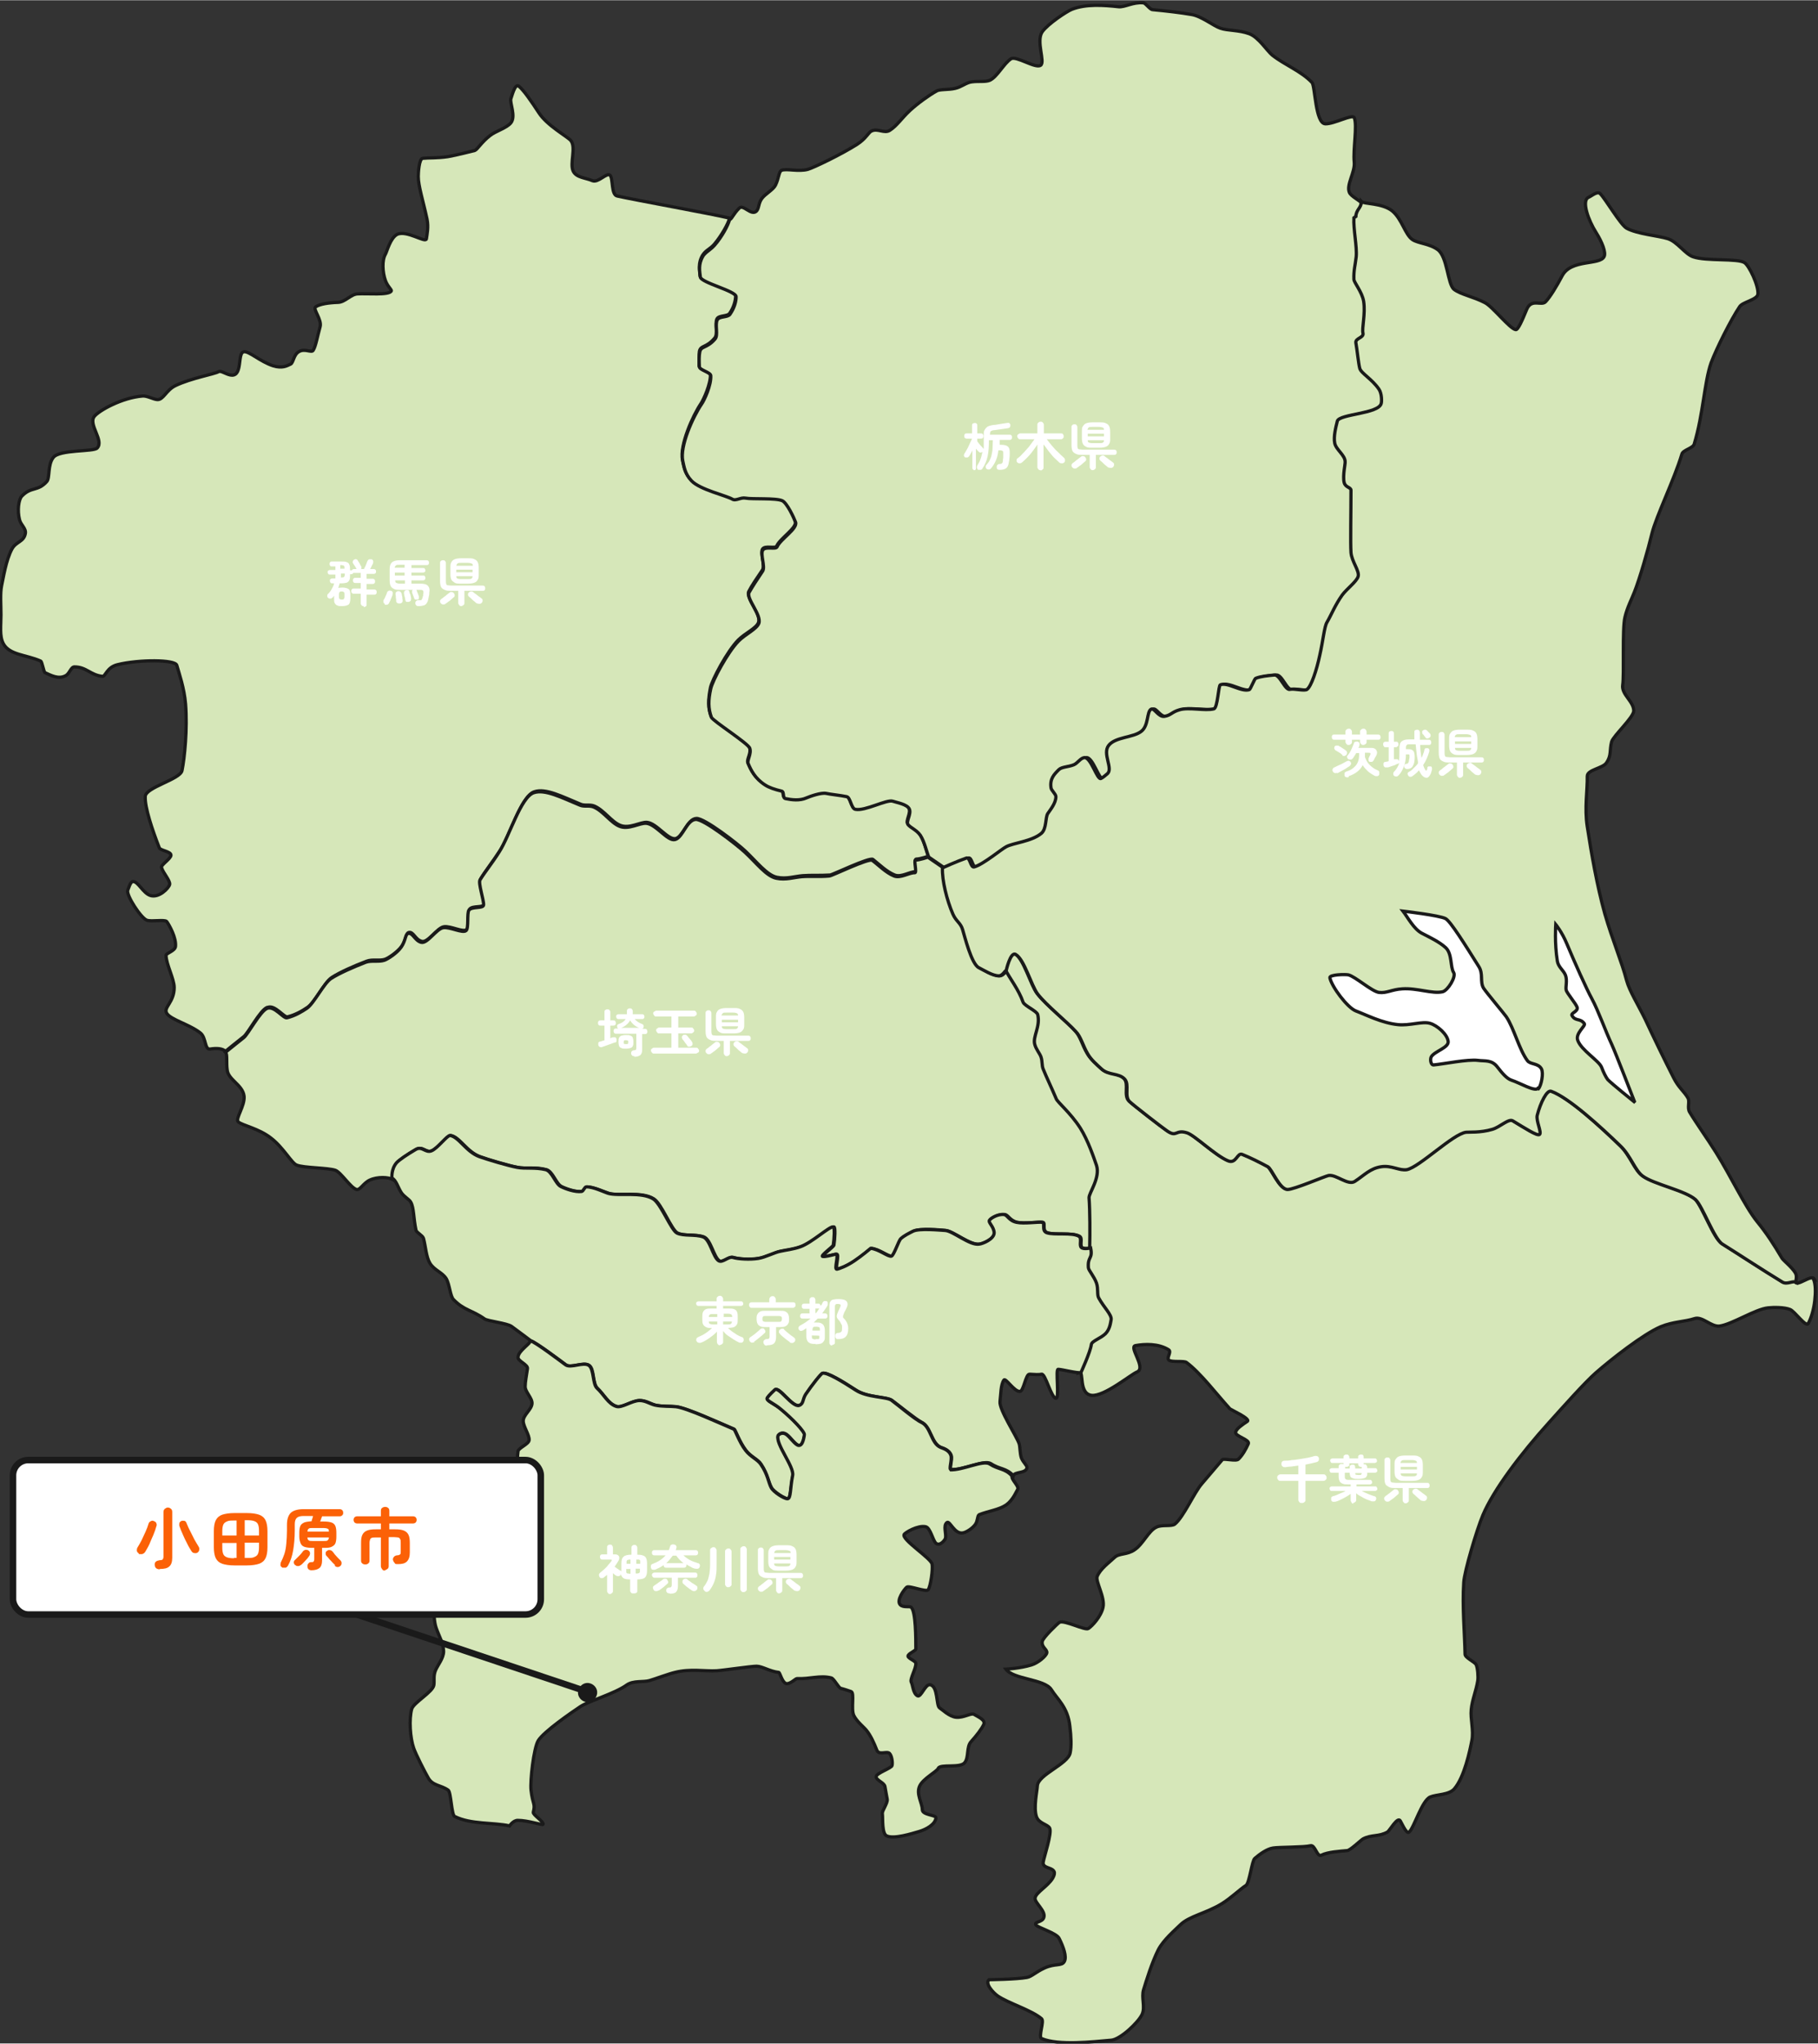 <?xml version="1.0" encoding="UTF-8"?>
<svg xmlns="http://www.w3.org/2000/svg" width="559" height="628" version="1.1" viewBox="0 0 559.4 628.3">
  <rect x="0" y="0" width="559.4" height="628.3" fill="#333333" stroke="none"/>
  <defs>
    <style>
      .cls-1 {
        fill: #fb6107;
      }

      .cls-2 {
        fill: none;
      }

      .cls-2, .cls-3, .cls-4, .cls-5 {
        stroke: #1a1a1a;
      }

      .cls-2, .cls-4 {
        stroke-linecap: round;
        stroke-linejoin: round;
        stroke-width: 2px;
      }

      .cls-6, .cls-4, .cls-5 {
        fill: #fff;
      }

      .cls-3 {
        fill: #d6e7b9;
      }

      .cls-7 {
        fill: #1a1a1a;
      }
    </style>
  </defs>
  <!-- Generator: Adobe Illustrator 28.7.1, SVG Export Plug-In . SVG Version: 1.2.0 Build 142)  -->
  <g>
    <g id="_湖など" data-name="湖など">
      <path class="cls-3" d="M82.4,309.7c2.2-.9,5,3.2,6.1,2.9,2.4-.6,4.5-1.8,6.1-2.9,2.3-1.5,5.2-7.7,7.5-9.2,2.5-1.6,6.5-3.4,10.7-5,1.8-.7,4,0,5.7-.6,1.1-.4,3.8-2.2,5.2-4.1,1.3-1.9,1.2-3.8,2-4.1,1.5-.5,2,2.2,4.1,2.7,1.9.5,4.7-4.2,6.8-4.5,2.1-.3,5.8,1.8,7,.9.9-.7.2-5.4.9-6.3.9-1.2,4.4-.3,4.5-1.6.1-1.5-1.7-6.7-1.1-7.7,1.5-2.5,3.6-5.1,5.9-8.6,3.2-4.9,6.6-16.9,10.6-18.2,3.5-1.2,8.6,1.5,14.2,3.8,1.3.6,2.9,0,4.3.6,3,1.3,5.2,4.8,7.9,5.9,2.9,1.2,6.3-1.1,8.3-.9,3,.3,6.4,5.5,8.8,5,2.3-.6,3.6-6.1,6.4-6.2,2.5-.1,12.7,7.8,15,10,3.5,3.3,6.7,7.5,9.8,8.1,2.9.6,5.4-.3,7.9-.5,2.6-.2,5.3,0,8.4-.2.7,0,12.2-5.6,13.2-4.8,1.9,1.5,4.2,3.8,6.7,4.8,2.1.8,4.7-1.1,6.4-1,.7,0-.5-3.9.2-3.9,1.3,0,3.8-.9,3.8-.9-.6-1.3-1.3-4.7-2.6-6.7-1.2-1.8-3-2.3-3.8-3.3-.7-.9,1.1-3.3.4-4.8-.7-1.5-3.9-2-5.1-2.4-1.9-.6-8.5,3.1-11.5,2.5-1.3-.3-1.4-3.7-2.7-3.9-1.8-.4-5-.7-6.3-1-1.6-.4-4.9.8-6.1,1.4-2,.9-4.5.6-6.4.2-1-.2-.3-2.1-1.2-2.3-2.1-.5-3.9-1.2-5.1-1.9-3.2-2-4.3-4.5-5.2-6.6-.4-1,1.2-3,.5-4.7-.6-1.5-11.4-8.3-11.8-9.5-1-2.6-.9-5.2-.2-8.8.5-2.4,5.2-11.3,8.6-14.7,2.1-2.1,5.6-3.6,6.2-5.4.9-2.5-4-7.5-3-9.5.8-1.6,2.5-4.1,4.2-6.6.9-1.4-.7-5.1,0-6.4.8-1.3,4,0,4.4-1,1.1-2.4,6.4-5.6,5.7-7.6-.4-1.3-2.5-5.9-4.1-6.6-2-1-9.2-.4-11.3-.8-1.5-.3-2.9,1-4.1.3-1.9-1.1-9.9-2.9-12.5-5.6-2.1-2.1-2.3-4.3-2.7-6.1-.9-4.6,3.2-13.7,5.7-17.4.8-1.2,3-6,2.9-8.9,0-1-3.5-1.7-3.5-2.7,0-1.8,0-3.4.1-4.4.4-2,2.1-1,4.7-4.1,1.1-1.2,0-4.4.7-5.9.6-1.2,3.2-.7,3.9-1.7,1.4-2,1.8-4,1.9-5.4.1-1.8-10.8-4.3-11-6.1-.1-1.8-.7-3.9.8-6.4,1-1.6,2.4-1.9,3.7-3.5,2.1-2.5,4.2-6.2,4.6-7.9-5.9-1.4-28.7-5.5-34.6-6.8-1.9-.4-1.2-5.5-2.2-6.4-1-.9-3.6,2.4-5.4,1.7-2-.9-4.9-.9-5.9-2.9-1.2-2.4,1-7.4-.8-9.5-1.2-1.3-7.3-4.6-9.8-8.5-2.3-3.5-4.6-6.9-6.2-8.2-1.2-.9-2.2,3.5-2.4,3.9-.4,1.2,1.6,5.4,0,7.4-1.3,1.6-4.6,2.5-6.4,3.9-2.7,2.1-3.9,4.3-4.7,4.6-1.2.3-5.5,1.4-8.3,1.9-3.5.5-5.7.3-7.7.5-1.2.1-1.4,4.7-1.4,5.6,0,2.9,1.5,7.5,2.7,13.1.5,2.5,0,4.7-.2,6.1-.3,1.3-6.1-2.8-9-1.4-2.1,1.1-3.1,5.2-3.6,6.1-1.1,1.8-.9,5.6,0,8.1.7,1.9,2,2.8,1.8,3.2-.7,1.4-7.5.7-10.4.9-2,.1-3.8,2.5-5.9,2.6-3,.1-5.7.5-7,1.4-.9.7,2,3.9,1.4,6.1-.8,2.8-1.3,5.9-2.1,7.2-.5,1-2.6-.7-4.5.5-1.6,1-1.6,3.4-2.5,3.8-1.1.5-2.5,1.4-5.4.5-4-1.3-7.4-4.6-9-4.3-2,.4-.3,7.2-3.6,7.2-1.5,0-3.3-1.5-4.1-1.1-1.4.8-8.5,2-13.3,4.3-2.9,1.4-3.7,4.4-5.6,4.3-1.3-.1-3.1-1.2-4.5-1.1-6.4.5-13.5,4.5-14.9,6.3-1.9,2.5,3.1,7.4.9,9.7-1.1,1.2-11.6.4-13.5,2.9-1.8,2.3-1,6.3-2,7.4-2.9,3.2-4.7,1.4-7.7,4.5-1,1.1-1.4,4.4-.7,7.2.4,1.7,2.1,2.7,1.8,4.3-.5,2.6-2.8,2.4-4.1,4.7-1.9,3.5-2.7,9.1-3.2,11.3-.5,2.5-.2,5.8-.2,9,0,3.2-.5,6.5.7,8.8,1.9,3.6,7,3.4,11.5,5.4.5.2.9,3.4,1.4,3.6,1.8.8,4.1,2.1,6.3.9,1.2-.6,1.6-2.7,2.7-2.7,3.7,0,4.9,2.5,8.6,2.9,1,.1,1.3-2.8,4.7-3.6,6.6-1.6,17.7-1.6,18.2.2.7,2.5,2.3,7,2.7,11.9.6,7.7-.3,16.6-1.1,20.5-.6,2.7-11.1,5.1-11.3,7.9-.2,3.4,2.2,10.4,4.3,15.8.3.9,3.6,1.1,3.6,2.3,0,1.1-3.2,3-2.9,3.8.5,1.7,2.7,4,2.5,5.2-.3,1.2-3.3,4.2-5.9,3.4-2.3-.7-3.8-4.4-5.4-4.3-.8,0-1.4,2.3-1.6,2.7-.5,1.5,4.1,8.6,5.9,9.2,1.4.5,5.5-.3,6.1.4.8,1.1,3,5,2.7,7.7-.2,1.4-2.9,2-2.9,2.7,0,2.7,2.5,7.2,2.5,9.9,0,4.6-3.4,6.1-2.3,7.9,1.2,2,7,3.4,10.4,6.1,1.8,1.5,1.2,5.2,3,4.9,2-.3,3.7-.2,4.7.7,0,0,2.8-2.3,5.6-4.5,1.4-1.1,5-8.1,7.2-9Z"/>
      <path class="cls-3" d="M122.2,357.5c.8-.9,3.1-2.6,5.9-4.1,2-1.2,3,1.2,4.9.4,1.9-.8,4.9-4.8,5.7-4.7,2.7.4,4.9,5,9,6.5,2.4.9,8.9,2.8,11.6,3.3,2.5.5,5.4-.2,8.8.7,2,.5,3,4.4,4.7,5.2,1.4.7,4.5,1.8,6.4,1.5.4,0,.9-1.3,1.4-1.4,2.1,0,5.7,1.7,6.8,2,3.1.9,10.1-.7,13.8,1.7,2.4,1.5,5.4,9.6,7.3,10.5,2,1,5.7.3,8.1,1.2,2.1.8,3,6.1,4.7,7.3,1.2.8,3-1.4,4.4-1,1.6.5,5.2.8,7.8.3,2-.3,5.1-1.9,6.8-2.2,1.8-.3,4-.6,6.2-1.4,3.6-1.2,8.9-6.2,10.1-6.1.5,0,.3,3.7,0,5.6-.1.6-4.3,3.5-3.2,3.5.7,0,2.2-.3,3.9-.7,1.3-.4-.7,5,.5,4.6.8-.2,2.9-1,5.2-2.5,2.4-1.6,5-3.9,5.1-3.9,2.5.2,5.4,2.7,6.4,2.4.8-.3,2.2-4.8,2.9-5.4,1-.8,2.3-1.6,3.8-2.3,2-.9,8-.4,9.8-.2,2.4.2,7.6,4.7,10.5,4.2.9-.1,4.6-1.6,4.6-3.5,0-2-1.9-3.1-1.4-3.9.3-.5,2.4-1.8,4.4-1.7,1.1,0,1.5,1.8,3.9,2.4,2.4.5,6.7-.2,7.9,0,.9.1-.4,2.6,1.4,3.2,2.3.8,7.8-.1,9.9,1.1,1,.6,0,2.6.7,3.4.7.7,2.9.2,2.9.2,0-4.3,0-11-.2-15.3,0-1.5,3.5-6.1,2.3-9.9-.7-2.3-2.5-7.7-5-11.5-3.1-4.8-7-7.9-7.4-9-1.6-4-2.8-6.4-4-9.1-.5-1.2-.2-2.4-.7-3.8-.4-1.1-1.5-2.4-1.9-3.8-.7-2.5,1.8-5.6.9-9.2-.3-1.1-4.1-2.7-4.5-3.8-1.3-3.8-4.1-7.3-5.4-9.9-.3-.2-1,1.6-2.3,1.6-1.9,0-4.7-1.8-6.1-2.5-2.3-1.1-4.4-9.8-5-11.7-.6-2.1-2-2.5-3-4.8-1.8-4.1-3.4-10.4-3.2-14.2l-4.8-3.3s-2.5.9-3.8.9c-.6,0,.5,3.9-.2,3.9-1.7-.1-4.4,1.8-6.4,1-2.5-1-4.8-3.4-6.7-4.8-1-.8-12.5,4.8-13.2,4.8-3.2.3-5.8,0-8.4.2-2.5.2-5,1.1-7.9.5-3.1-.6-6.2-4.8-9.8-8.1-2.4-2.2-12.5-10.1-15-10-2.8.1-4,5.6-6.4,6.2-2.3.6-5.8-4.7-8.8-5-2.1-.2-5.5,2.1-8.3.9-2.7-1.1-4.9-4.6-7.9-5.9-1.4-.6-3,0-4.3-.6-5.6-2.3-10.7-5-14.2-3.8-4,1.4-7.4,13.3-10.6,18.2-2.2,3.5-4.3,6-5.9,8.6-.6,1,1.2,6.2,1.1,7.7-.1,1.2-3.6.4-4.5,1.6-.7.9,0,5.6-.9,6.3-1.1.9-4.9-1.2-7-.9-2.1.3-4.9,5-6.8,4.5-2-.5-2.6-3.2-4.1-2.7-.8.3-.7,2.2-2,4.1-1.3,1.9-4.1,3.7-5.2,4.1-1.7.6-3.9,0-5.7.6-4.1,1.6-8.2,3.4-10.7,5-2.3,1.5-5.2,7.6-7.5,9.2-1.5,1-3.6,2.3-6.1,2.9-1.1.3-3.9-3.8-6.1-2.9-2.2.9-5.8,7.9-7.2,9-2.8,2.2-5.6,4.5-5.6,4.5.6.5.2,3.3.5,5.4.3,3.1,4.8,4.6,5.2,8.1.3,3-2.8,7-1.8,7.9,1.2,1.1,6.3,2,10.1,5,3.8,2.9,6.4,7.8,7.9,8.3,2.3.9,9.6.8,11.9,1.6,1.7.6,4.7,5.4,6.5,5.9,1.1.3,2.1-2,4.1-2.9,2.4-1.1,5.7-.9,7-.2,0,0-.3-2.7,1.4-4.7Z"/>
      <path class="cls-3" d="M216.3,78.7c-1.5,2.5-1,4.7-.8,6.4.2,1.8,11.1,4.3,11,6.1,0,1.4-.5,3.4-1.9,5.4-.7,1-3.3.5-3.9,1.7-.8,1.5.4,4.7-.7,5.9-2.6,3-4.4,2-4.7,4.1-.2,1-.2,2.6-.1,4.4,0,1,3.4,1.7,3.5,2.7.2,2.9-2,7.7-2.9,8.9-2.5,3.7-6.7,12.8-5.7,17.4.4,1.7.6,3.9,2.7,6.1,2.6,2.7,10.6,4.5,12.5,5.6,1.1.7,2.6-.6,4.1-.3,2.1.4,9.3-.1,11.3.8,1.5.7,3.6,5.3,4.1,6.6.7,2-4.7,5.2-5.7,7.6-.4.9-3.6-.3-4.4,1-.8,1.3.8,5,0,6.4-1.7,2.5-3.3,5-4.2,6.6-1,1.9,3.9,6.9,3,9.5-.7,1.8-4.1,3.3-6.2,5.4-3.4,3.4-8.1,12.3-8.6,14.7-.8,3.6-.8,6.1.2,8.8.4,1.1,11.3,8,11.8,9.5.6,1.7-.9,3.7-.5,4.7.9,2.1,2.1,4.6,5.2,6.6,1.2.8,3,1.4,5.1,1.9.9.2.2,2.1,1.2,2.3,1.9.4,4.4.7,6.4-.2,1.2-.5,4.5-1.7,6.1-1.4,1.3.3,4.4.6,6.3,1,1.2.2,1.4,3.7,2.7,3.9,3,.6,9.6-3.1,11.5-2.5,1.1.4,4.4.9,5.1,2.4.7,1.5-1.1,3.8-.4,4.8.8,1,2.6,1.6,3.8,3.3,1.3,2,2,5.4,2.6,6.7l4.8,3.3s4.4-2,7.3-3c1.2-.5,1.3,3.1,2.5,2.7,2.8-.8,8.4-5.5,9.8-6.2,2.2-1.2,7.8-1.6,10.8-4.1,1.7-1.4,1.2-4.9,2-6.1.8-1.2,2.5-3.2,2.5-5.2,0-.8-1.4-1.9-1.5-2.7-.4-2.8.9-4.1,2.4-5.6.9-.9,2.9-.8,4.6-1.5,1.2-.5,2-2,3.2-2.2,2.1-.3,4,7.1,5.2,6.4.6-.3,1.3-.9,2-1.5,1.7-1.6-1.6-6.1.3-8.6,2-2.7,7.6-2.4,10.1-4.4,2.3-1.8,1.6-6,3-6.8,1-.5,2.2,2.5,4.1,2.2,2-.3,2.2-1.3,4.6-2,2.9-.9,7.9.4,10.6-.3,1.2-.3,1.4-7.2,2-7.4,2.3-.9,6.4,2.3,8.9,1.5.4-.1,1.6-3.4,2-3.5,1.5-.6,3.6-.8,5.7-1,1.8-.2,3.3,4.9,4.9,4.4,1.1-.3,4.5.6,5.2,0,1.3-1,2.9-5.8,3.9-10.5,1-4.4,1.4-8.8,2.2-10.1,1.3-2.2,2.5-5.3,4.7-8.4,1.5-2,4.4-4.1,4.9-5.7.5-1.7-2-4.6-2.2-7.4-.2-2.8,0-12.6,0-19.1,0-1-1.7-.8-2.1-2.4-.5-2.1.4-5.8.3-6.4,0-2-2.8-3.7-3.2-5.7-.4-2,.3-4.8.8-6.8.7-2.2,12.7-2.2,13.5-5.4.2-.6.2-3.1-.7-4.4-2.1-3.1-5.5-4.9-5.9-6.4-.4-1.5-.8-5.7-1.2-7.9-.2-1.4,2.5-1.5,2.2-2.9-.4-1.6.8-5.9.2-9.8-.5-3-3-5.8-3-6.8-.1-2.8.4-4.2.7-6.9.3-3.1-.9-8.5-.7-12,.1-2.2,1.7-2.6,1.7-4.6-.6-.8-3.2-2-3.7-3.2-1-2.4,1.8-6.2,1.5-9.3-.4-4,1-11.3,0-13.7-.5-1.2-6.2,2-8.9,1.9-3.1-.1-3.1-11.6-4.1-12.7-3.3-3.5-8.4-5.4-12.2-8.4-1.7-1.4-4.2-5.5-7.1-6.6-3.3-1.2-6.6-.9-8.9-1.7-2.1-.7-5.8-3.7-8.8-4.2-3.4-.6-7.8-1.1-12-1.5-.9,0-2.1-2-2.9-2.1-3.2-.3-5.7,1.4-7.6,1.2-4.6-.5-10.1-.9-14.4.8-1.5.6-7.3,4.4-9.1,6.9-2,2.9,1,9.3-.5,10.3-1.6,1.1-7.5-3-9.1-2-2.2,1.4-4.2,5.5-6.5,6.6-1.4.6-3.4.2-5.6.5-1.7.2-3.2,1.6-5.1,2-2.1.5-4.7.2-5.7.8-2.3,1.3-5.7,3.7-8.2,6-2.5,2.3-4,4.7-6.2,6.1-1.7,1.1-3.7-.7-5.6.2-1,.4-1.6,2.3-4.6,4.2-5.1,3.2-13.3,7.1-15,7.6-2.9.8-6.6-.3-8.1.3-.9.4-.8,2.4-1.9,4.6-.7,1.4-3.2,2.7-4.2,4.1-1.1,1.5-.8,3.1-1.7,3.9-1.6,1.4-4-2.2-5.2-1-1.8,1.7-2.5,3.7-3,3.5-.4,1.7-2.4,5.4-4.6,7.9-1.4,1.6-2.7,2-3.7,3.5Z"/>
      <path class="cls-3" d="M558.3,393.3c-.8-1.8-5.5,2.6-5.9.7-1-.5-2.7.8-4.1,0-6.4-3.9-14-8.9-18.5-11.7-2.6-1.6-6.1-11.7-8.3-13.7-3.2-2.8-12.8-4.7-16.2-7.2-2.4-1.7-3.7-6.2-6.8-9.2-6.2-6-15.9-14.9-21.4-16.9-1.3-.5-3.3,3.5-4.3,7.4-.4,1.8,1.5,5.3.7,5.9-.7.5-4.4-1.9-8.2-4.2-1.3-.8-3.9,1.9-6.3,2.6-3.7,1.1-7.2.8-8.1.9-4,.5-14.3,10.7-18.2,11.5-2.3.4-4.7-1.4-7.9-.9-3.4.5-5.2,2.6-8.1,4.5-2.1,1.4-5.7-2.2-8.1-1.8-1.1.2-10.6,4.3-12.6,4.3-2.5,0-4.8-6.3-6.1-7-2.4-1.3-5.4-2.8-7.9-3.8-1.5-.6-1.8,3-4.3,2-3.9-1.6-10.2-7.8-12.6-8.6-3.7-1.2-3.1,1.6-6.3-.7-1.2-.8-10.4-7.9-11.5-9-1.6-1.7.1-5.1-1.4-6.8-1.8-2-5-1.1-7.2-3.2-1.3-1.2-3.2-2.8-4.2-4.6-1.5-2.5-2.1-5.3-3.7-6.9-2.6-2.9-9.1-8.1-11.7-11.5-2-2.6-4.1-10.7-6.8-12.2-1.6-.9-2.9,5-2.9,5,1.3,2.6,4.1,6.1,5.4,9.9.4,1.1,4.2,2.7,4.5,3.8.9,3.7-1.6,6.8-.9,9.2.4,1.5,1.5,2.7,1.9,3.8.5,1.4.2,2.6.7,3.8,1.1,2.7,2.3,5.1,4,9.1.4,1.1,4.3,4.2,7.4,9,2.4,3.8,4.2,9.2,5,11.5,1.2,3.8-2.3,8.4-2.3,9.9.3,4.3.3,11,.2,15.3.7,3.5-1,2.5-.7,6.1,0,.8,1.8,2.8,2.5,4.7.6,1.8.2,3.6.7,4.6,1.6,2.9,4,5.2,3.8,6.6-.2,1.1-.4,3.1-1.9,4.5-1.5,1.4-4.3,2.3-4.4,3.4-.3,2.2-3.2,8.6-3.2,8.6,1.5-.5-.3,6.5,3.8,7,3.9.4,12-6.4,14-7.2,2.9-1.3-2.7-7.7-.5-8.1,2.8-.5,7-.7,10.2,1.3,1,.7-.8,2.5.1,3.2.9.7,4.7.1,5.4.7,4.3,3.2,9.2,9.7,13.3,14.2.4.4,6.5,3.1,5.4,3.9-1.5,1-3.3,2.2-3.6,3.3-.3,1.3,4.5,2.3,3.9,3.6-.8,1.8-1.8,3.5-3,4.7-.7.8-4.5-.3-5,.2-1.7,2-4.6,5.4-6.3,7.4-2.3,2.6-5.6,10.2-8.3,12.4-1,.8-3.9.1-5.6.9-2.5,1.1-4.1,5.2-6.8,7-2.3,1.6-4.7,1-6.1,2.3-1.8,1.7-4.4,3.5-5.4,5.9-.6,1.5,2.5,6.4,1.8,9.5-.6,2.8-3.3,5.7-4.5,6.5-1,.7-7.4-2.7-8.9-1.9-.6.4-5.1,4.7-5.3,5.9-.3,1.8,1.6,2.4,1.4,3.5-.2,1-2.7,3.1-4.7,3.7-3.6,1.1-7.9,1.3-7.9,1.3,2.3,3.2,11.9,3,14,6.3,1.8,2.9,5.1,5.4,5.7,11.3.4,3.2.5,6.2.1,8.1-.6,3.5-9.9,6.7-10.1,10.2-.1,1.7-1.2,6.6-.3,9.4.7,2.2,3.5,2.4,4.1,3.6.7,1.6-1.7,8.7-2,10.4-.5,2.6,5.2,1.1,2.9,5-1.5,2.5-5.2,4.4-5.4,6.1-.2,1.4,3.3,3.9,2.7,5.9-.4,1.6-3,1.3-2.5,2.3.5.9,6.4,2.5,7.2,4.2,1.3,2.6,2.4,5.6,1.6,7.1-.8,1.5-2.8.5-6.1,2-2.8,1.3-3.9,2.6-5.4,2.9-3.2.6-11.7.7-11.7.7-1.3,1.2,1.3,4,2.7,5,3.4,2.3,10.3,4.3,13.5,7,.9.8-1.1,5.6,0,6.1,5.3,2.2,15.6,1,21.4.5,2.8-.2,8.3-5.4,9.5-7.9,1.1-2.3-.3-5.2.5-7.7.8-2.6,2.5-8.2,4.5-12.2,1.6-3.1,5.3-6.2,6.8-7.7,2.8-2.7,7.9-3.5,12.8-6.5,2.9-1.8,5.5-4.4,7.4-5.6,1.1-.8,1.8-7.6,2.7-8.3,1.5-1.3,3.7-2.9,5.6-3.2,1.9-.3,9.6-.2,11.5-.7,1.5-.4,2,3.6,3.4,2.9,2-1,5.7-1.2,7.9-1.4.9,0,4.1-3.1,4.9-3.6,2.7-1.4,4.8-.6,7.5-2.1.7-.4,3.2-5,4-3.4,1,1.9,2,4,2.7,3.4,1.6-1.5,3.9-9.7,6.5-10.8,1.9-.8,5.8-.6,7.4-2.5,3.1-3.6,4.8-11.8,5.4-14.9.6-3.1-.5-6.5-.2-9.5.3-3,1.5-5.7,2-8.8.2-1.1,0-4-.5-5-.5-.9-3.4-2.1-3.4-3.2-.1-6.1-.9-14.7-.4-22.1.2-3.4,4-16.2,5.9-20.7,3.3-7.8,11.7-18.9,20.3-28.4,4.4-4.9,11-12.3,14.4-15.3,4.8-4.2,14.6-11.9,20-14.2,3.9-1.6,7.4-1.5,10.4-2.5,2.4-.8,5.1,2.6,7.7,2.3,3.8-.5,11-5.2,14.9-5.6,1.8-.2,5.1-.2,6.8.5,1.4.5,4.9,5.6,5.6,4.3.9-1.6,1.7-4.3,2-7,.3-2.6.3-5.1-.4-6.7Z"/>
      <path class="cls-3" d="M340,410.2c1.5-1.4,1.7-3.4,1.9-4.5.2-1.5-2.2-3.7-3.8-6.6-.6-1-.1-2.8-.7-4.6-.7-2-2.4-3.9-2.5-4.7-.3-3.6,1.4-2.6.7-6.1,0,0-2.3.5-2.9-.2-.7-.7.3-2.8-.7-3.4-2.1-1.3-7.6-.3-9.9-1.1-1.7-.6-.4-3-1.4-3.2-1.2-.2-5.6.5-7.9,0-2.4-.5-2.8-2.3-3.9-2.4-2-.2-4.1,1.2-4.4,1.7-.6.7,1.3,1.9,1.4,3.9,0,2-3.6,3.4-4.6,3.5-2.9.5-8.1-4.1-10.5-4.2-1.8-.1-7.8-.7-9.8.2-1.4.7-2.8,1.4-3.8,2.3-.7.6-2.1,5.1-2.9,5.4-1,.3-3.9-2.2-6.4-2.4,0,0-2.7,2.3-5.1,3.9-2.4,1.6-4.4,2.3-5.2,2.5-1.2.4.8-5-.5-4.6-1.6.4-3.1.8-3.9.7-1.1,0,3.1-3,3.2-3.5.3-1.9.5-5.5,0-5.6-1.2-.2-6.5,4.8-10.1,6.1-2.2.8-4.5,1-6.2,1.4-1.7.3-4.7,1.9-6.8,2.2-2.6.4-6.1.2-7.8-.3-1.4-.4-3.2,1.8-4.4,1-1.7-1.1-2.6-6.5-4.7-7.3-2.4-.9-6.1-.2-8.1-1.2-1.8-.9-4.9-9-7.3-10.5-3.7-2.3-10.7-.8-13.8-1.7-1.1-.3-4.7-2.1-6.8-2-.5,0-.9,1.3-1.4,1.4-2,.3-5-.8-6.4-1.5-1.7-.8-2.7-4.7-4.7-5.2-3.4-.8-6.2-.2-8.8-.7-2.7-.5-9.1-2.4-11.6-3.3-4.1-1.5-6.3-6.1-9-6.5-.9-.1-3.8,3.9-5.7,4.7-1.9.8-2.9-1.6-4.9-.4-2.7,1.6-5.1,3.2-5.9,4.1-1.7,2-1.4,4.7-1.4,4.7,1.3.6,1.8,2.8,2.9,4.5.9,1.3,2.4,2,2.9,2.9,1,1.8.8,4.9,1.6,8.6.2.8,2,1.6,2.3,2.5.7,2.6.8,5.7,2,7.7,1.4,2.2,3.7,2.7,5,4.7,1.1,1.9,1.2,5.5,2.3,6.5,3.2,3.3,5.7,3.2,9.5,5.9,1,.7,6.9,1.3,8.3,2.3,2.9,2.1,5.9,4.4,5.9,4.4,1.8.6,9.3,6.3,10.8,7.4,1.6,1.2,5.5-1,7.2.2,1.6,1.1,1,5.6,2.5,7,2,1.9,3.4,4.8,5.9,5.6,1.7.6,4.8-1.8,7.2-1.8,1.8,0,3.1.9,4.7,1.4,2.2.5,4.7.3,6.5.5,3.4.4,13.5,5.1,17.8,6.9.4.2,1.6,3.9,3.6,6.5,1.5,2,3.8,2.8,4.7,4.3,2.1,3.2,2.2,5.5,3.2,7.2.7,1.3,4.1,3.4,5,3.4s.8-3.2,1.6-7.2c.5-2.7-5.3-9.6-4.5-12.2.2-.5,1.2-1.3,2.5-.4s2.7,3.2,3.8,3.4c1.4.2,1.7-2.8,1.8-3.2.3-.9-3.8-5.1-7.2-7.9-2.1-1.7-4-2.3-4.3-3.2-.1-.4.9-1.4,2.4-2.8,1.3-1.1,5.4,5.6,7.5,4.8,1.5-.5,1-1.8,2-3.4,1.9-2.9,4.8-6.5,5.2-6.5,1.4-.3,5.9,2.4,10.2,5.2,3.5,2.3,9.5,2.1,11,3.1,1.8,1.3,7.3,5.8,9.2,6.8,2.9,1.4,2.9,6.4,5.9,7.7.5.2,2.6.7,3.2,2.5.4,1.3-.7,4.2,0,4.3,3.9.2,10.1-3.1,12.2-1.8,2.7,1.8,4.7,1.3,6.9,3.7.4-1.3,4-.6,4.2-2.5,0-.7-1.1-1.5-1.7-2.9-.5-1.4-.4-3.5-.7-4.4-.7-2.2-6.2-10.5-5.9-13,.3-2.4.2-5.1,1.2-6.6.5-.8,3.2,3.6,4.9,3.5,1.2,0,1.8-5.4,3-5.3,1.5.1,2.9.2,3.7,0,1.2-.2,2.9,7.2,4.4,7.4,1.2.2-.2-9,.7-8.9,1.1,0,6,1.3,7,1,0,0,2.9-6.3,3.2-8.6.1-1.1,2.9-1.9,4.4-3.4Z"/>
      <path class="cls-3" d="M292.6,451.8c-.7,0,.4-2.9,0-4.3-.6-1.8-2.6-2.2-3.2-2.5-3-1.3-2.9-6.3-5.9-7.7-2-.9-7.4-5.5-9.2-6.8-1.5-1.1-7.5-.8-11-3.1-4.3-2.8-8.8-5.5-10.2-5.2-.4,0-3.3,3.7-5.2,6.5-1,1.6-.6,2.9-2,3.4-2.1.7-6.3-6-7.5-4.8-1.5,1.4-2.5,2.5-2.4,2.8.3.8,2.2,1.4,4.3,3.2,3.4,2.8,7.5,7,7.2,7.9-.1.4-.4,3.4-1.8,3.2-1.1-.2-2.6-2.6-3.8-3.4s-2.3,0-2.5.4c-.8,2.6,5,9.5,4.5,12.2-.8,4-.5,7.2-1.6,7.2s-4.3-2.1-5-3.4c-.9-1.7-1-4-3.2-7.2-1-1.5-3.2-2.3-4.7-4.3-2-2.6-3.2-6.4-3.6-6.5-4.3-1.8-14.4-6.5-17.8-6.9-1.8-.2-4.3,0-6.5-.5-1.6-.4-2.9-1.4-4.7-1.4-2.4,0-5.5,2.4-7.2,1.8-2.5-.8-3.8-3.7-5.9-5.6-1.4-1.3-.9-5.9-2.5-7-1.7-1.2-5.6,1-7.2-.2-1.5-1.1-9-6.8-10.8-7.4.1.9-3.6,3-3.8,5-.2,1.3,3.1,2.3,2.9,3.6-.3,2.1-.7,4.1-.7,5.4-.1,1.7,2.2,3.6,2.1,5.3-.1,1.9-2.7,3.5-2.7,5.4,0,1.7,2,4.4,1.8,5.9-.1,1.2-3.3,2.4-3.4,3.4-.5,3.8.5,2.8-1.8,5.9-1,1.4-5.3,5.2-8.1,5.6-2,.3-4.1-.4-5,.2-1.7,1.1-4.3,6.9-6.1,7.9-2.6,1.5-9.4,2.7-12.8,4.3-4.3,2-5.3,4.4-8.3,6.5-1.8,1.3.3,3.1-.5,5.4-.8,2.3-4.5,4.9-2.7,6.1,1.4.9,7.8-1.1,13.1-.9,1.7,0,3.9-.8,5,.2,1.8,1.7.7,9.4,2,13.1.9,2.6,2.2,4.6,2.3,7.2,0,2.2-1.8,4.2-2.5,5.9-.7,1.7-.3,3.1-.5,4.5-.3,2.1-6.1,5.3-6.8,7.3-.9,3.2-.5,9,.6,12.1.7,2,3.4,7.3,4.5,9.2,1.4,2.4,3.8,2.1,6.1,3.7.9.6,1,7.6,2,8.1,5,2.5,11.9,1.8,16.9,2.9,0,0,1.1-1.7,2.5-1.7,3.3,0,7.6,1.6,7.8,1.2.3-.8-3.2-2.9-3-3.7.7-2.8-.2-2.3-.7-6.8-.3-2.9.8-12.8,2.2-15.2,1.7-2.8,10.3-8.7,13-10.5,2.8-1.8,10.6-4,14.2-6.6,2.1-1.5,5.2-.8,7.1-1.4,1.7-.5,6-2.1,7.8-2.5,4.7-1.2,9.2-.3,12.8-.5,1.8-.1,10.6-1.4,12.3-1.4,1.7,0,4.1,1.6,6.8,1.9.4,0,1,2.9,2.2,3.4,1.2.4,3-1.5,3.4-1.5,4,.2,7.1-1.1,10.6-.2.8.2,2.2,3,2.9,3.2,1.2.3,2.3.7,3.2,1,1.1.4-.1,5.3.8,7.3.9,1.9,3.2,3.7,3.9,4.6,1.3,1.6,2.3,3.8,3.2,6.1.7,1.7,3,.2,3.9,1,.7.7,1,2.7.8,3.7,0,.8-5,2.4-4.9,3.5,0,1.1,2.5,1.8,2.7,3,.2,1.3.5,2.7.7,3.9.2,1.2-1.6,3.5-1.5,4.4.2,1.6-.2,6.3,1.4,6.9,2.2,1,7.6-.7,10-1.4,2-.6,4.9-2.1,5.1-4.2,0-.9-4.2-.8-4.2-2.5,0-2-2-4.8-.8-7.3,1.1-2.3,5.3-4.4,5.7-5.4.6-1.4,6.7,0,8.1-1.7,1.4-1.6.5-4.9,2-6.5,1.7-1.9,3.2-3.8,3.9-5.3.6-1.4-1.7-2.3-3-3.1-.9-.5-3.1,1.1-5.5.9-2.1-.2-4.3-2.4-5.1-2.9-1.1-.8-.4-6.6-2.9-7.1-1.5-.3-2.8,4-3.9,3.4-1.4-.8-1.4-3.3-1.9-4.2-.5-1,1.5-4.1,1.4-5.8,0-.7-2.4-1.5-2.4-2.2,0-.8,2.4-1.6,2.4-2.2,0-3.2,0-11.5-1.4-12.8-.5-.5-2.4.2-3.4-.8-1.3-1.4,1.3-4.8,2-5.4.7-.6,6,1.6,6.6.8.8-1.2,1.5-6.4,1.2-7.9-.3-1.8-9.4-7.5-8.6-9.1.3-.6,4.2-2.9,6.6-2.4,1.5.3,2.2,4.2,3.2,5.1,1.3,1,2.8-1.1,2.9-1.5.4-1.4-.8-3.9.5-4.9.9-.6,2.3,3.7,4.9,3.2.8-.1,2.8-1.2,3.8-2.6.8-1.1.6-2.7,1.2-3,2.8-1.1,6.1-1.5,8.3-3,2.1-1.5,3.1-4.1,3.5-4.7.7-1-2-3-1.7-4.2-2.2-2.4-4.1-1.9-6.9-3.7-2-1.3-8.3,2-12.2,1.8Z"/>
      <path class="cls-3" d="M417.2,66.5c.1-2.2,1.7-2.6,1.7-4.6.7.8,6.4.4,9.5,2.9,3,2.5,3.9,7.2,6.2,8.8,1.8,1.2,5.2,1.2,7.8,3.1,3,2.2,3,10.6,5,12.2,2.1,1.6,6.1,2.3,9.5,4.1,2.4,1.2,7.6,8,9.5,8.3.7.1,2-2.9,3.4-6.3,1.5-3.4,4.5-.9,5.8-2.3,1.4-1.5,3.3-4.6,5.1-8,2.8-5.2,11.6-3.1,12.9-5.9.6-1.2-.6-4.4-2.5-7.4-2.3-3.6-4.6-9.8-2.3-10.8,1.1-.5,2.7-2,3.6-1.1,1.6,1.6,6.2,9.5,8.1,10.6,3.3,1.8,9.7,2.3,12.6,3.2,3,.9,5.4,4.8,7.9,5.6,4,1.4,13.7.4,15.8,1.8,1.4.9,4.4,7.1,4.1,9.7-.2,1.7-4.7,2.4-5.6,3.8-2.7,4-7.1,12.8-8.8,17.3-2.1,6-2.4,15.8-5.2,25-.4,1.3-3.5,1.8-3.8,3.1-2.3,7.7-7.9,19.1-9.2,24.4-1.2,5-3.8,14-5.4,18-.8,2.1-2.2,4.7-2.9,7.7-.9,3.6-.2,17.7-.7,20.9-.4,2.9,3.4,5,3.4,7.9,0,2-6.2,7.6-6.8,9.5-.7,2.7,0,4.2-1.6,6.5-1.1,1.7-5.9,2.1-5.9,4.1.1,4.2-.9,9.8,0,15.5,1.3,8.4,3,18.2,5.4,26.8,2.3,8,5.3,15,6.7,20.5.9,3.3,3.5,7.4,5.7,11.9,2.8,6,6,12.6,8.8,18.1,1.5,3,3.2,4.1,4.4,6.2.6,1.1-.3,3,.5,4.3,1.9,3.2,5.6,8.4,8.1,12.4,4.4,7,8.9,16.6,12.6,21.2,3.1,3.8,5.2,7.1,7.7,11.3.5.8,3,2.7,4.1,4.5.7,1.1.1,2.4.2,2.9-1-.5-2.7.8-4.1,0-6.4-3.9-14-8.9-18.5-11.7-2.6-1.6-6.1-11.7-8.3-13.7-3.2-2.8-12.8-4.7-16.2-7.2-2.4-1.7-3.7-6.2-6.8-9.2-6.2-6-15.9-14.9-21.4-16.9-1.3-.5-3.3,3.5-4.3,7.4-.4,1.8,1.5,5.3.7,5.9-.7.5-4.4-1.9-8.2-4.2-1.3-.8-3.9,1.9-6.3,2.6-3.7,1.1-7.2.8-8.1.9-4,.5-14.3,10.7-18.2,11.5-2.3.4-4.7-1.4-7.9-.9-3.4.5-5.2,2.6-8.1,4.5-2.1,1.4-5.7-2.2-8.1-1.8-1.1.2-10.6,4.3-12.6,4.3-2.5,0-4.8-6.3-6.1-7-2.4-1.3-5.4-2.8-7.9-3.8-1.5-.6-1.8,3-4.3,2-3.9-1.6-10.2-7.8-12.6-8.6-3.7-1.2-3.1,1.6-6.3-.7-1.2-.8-10.4-7.9-11.5-9-1.6-1.7.1-5.1-1.4-6.8-1.8-2-5-1.1-7.2-3.2-1.3-1.2-3.2-2.8-4.2-4.6-1.5-2.5-2.1-5.3-3.7-6.9-2.6-2.9-9.1-8.1-11.7-11.5-2-2.6-4.1-10.7-6.8-12.2-1.6-.9-2.9,5-2.9,5-.3-.2-1,1.6-2.3,1.6-1.9,0-4.7-1.8-6.1-2.5-2.3-1.1-4.4-9.8-5-11.7-.6-2.1-2-2.5-3-4.8-1.8-4.1-3.4-10.4-3.2-14.2,0,0,4.4-2,7.3-3,1.2-.5,1.3,3.1,2.5,2.7,2.8-.8,8.4-5.5,9.8-6.2,2.2-1.2,7.8-1.6,10.8-4.1,1.7-1.4,1.2-4.9,2-6.1.8-1.2,2.5-3.2,2.5-5.2,0-.8-1.4-1.9-1.5-2.7-.4-2.8.9-4.1,2.4-5.6.9-.9,2.9-.8,4.6-1.5,1.2-.5,2-2,3.2-2.2,2.1-.3,4,7.1,5.2,6.4.6-.3,1.3-.9,2-1.5,1.7-1.6-1.6-6.1.3-8.6,2-2.7,7.6-2.4,10.1-4.4,2.3-1.8,1.6-6,3-6.8,1-.5,2.2,2.5,4.1,2.2,2-.3,2.2-1.3,4.6-2,2.9-.9,7.9.4,10.6-.3,1.2-.3,1.4-7.2,2-7.4,2.3-.9,6.4,2.3,8.9,1.5.4-.1,1.6-3.4,2-3.5,1.5-.6,3.6-.8,5.7-1,1.8-.2,3.3,4.9,4.9,4.4,1.1-.3,4.5.6,5.2,0,1.3-1,2.9-5.8,3.9-10.5,1-4.4,1.4-8.8,2.2-10.1,1.3-2.2,2.5-5.3,4.7-8.4,1.5-2,4.4-4.1,4.9-5.7.5-1.7-2-4.6-2.2-7.4-.2-2.8,0-12.6,0-19.1,0-1-1.7-.8-2.1-2.4-.5-2.1.4-5.8.3-6.4,0-2-2.8-3.7-3.2-5.7-.4-2,.3-4.8.8-6.8.7-2.2,12.7-2.2,13.5-5.4.2-.6.2-3.1-.7-4.4-2.1-3.1-5.5-4.9-5.9-6.4-.4-1.5-.8-5.7-1.2-7.9-.2-1.4,2.5-1.5,2.2-2.9-.4-1.6.8-5.9.2-9.8-.5-3-3-5.8-3-6.8-.1-2.8.4-4.2.7-6.9.3-3.1-.9-8.5-.7-12Z"/>
      <path class="cls-5" d="M473.4,334.7c.9-1.1,1.6-4.8.9-6.1-1-1.8-3.4-1.3-4.3-2.5-2.6-3.5-4.1-9.9-6.5-13.5-.7-1-6-7.3-7-8.8-1.2-2,0-4.4-1.5-6.7-4.2-6.7-8.7-13.9-10.2-14.7-1.9-1-13.1-2.3-13.1-2.3,1.4,1.8,3.3,5.5,5.8,6.8,2.5,1.3,5.3,2.6,7.3,4.4,2.1,1.9,1.4,6,2.5,7.7.8,1.3-1.8,5.5-3.4,5.9-3.3.7-7.8-1.2-12.4-.9-3.3.2-4.8,1.4-7.2,1.1-2.2-.3-7.3-4.9-9.4-5.4-1-.2-5.9-.1-5.7.9.6,2.8,5.4,9.2,8,10.2,3.2,1.2,8,3.7,12.9,4.2,3.6.4,7.5-1.1,9.9-.4,2.2.6,5.4,3.4,5.6,5.6.2,1.9-4.2,3-5.2,4.7-.4.7-.2,2.5.7,2.5,3.3-.3,10.4-1.8,13.7-1.4,2.1.3,4.2-.3,6,2.1,1.4,1.8,2.8,3.5,4.3,4,2.5.8,7.2,3.6,8.1,2.5Z"/>
      <path class="cls-5" d="M502.9,338.6s-5.8-15-7-17.6c-1.8-3.8-4.1-10.3-6.1-14-1.6-2.9-5.4-11.4-7.7-16.9-1.5-3.6-3.4-5.9-3.4-5.9,0,0-.4,5.8.5,11.3.3,1.8,1.9,2.8,2.5,4.3.6,1.6,0,3.6.2,4.5.1.9,3,4.2,3.4,5.4.3,1.3-2,1.7-1.6,2.5,1.1,1.9,2.5.7,3.8,2.5.5.7-2.9,3-2,5.2,1.1,3,6.5,6.2,7.3,8.2.6,1.6,1.3,3,1.9,3.8,1,1.1,8.1,6.8,8.1,6.8Z"/>
      <g>
        <line class="cls-2" x1="109.8" y1="496.4" x2="179.7" y2="519.8"/>
        <path class="cls-7" d="M178.2,521.8c.8,1.4,2.6,2,4,1.2,1.4-.8,2-2.6,1.2-4-.8-1.4-2.6-2-4-1.2-1.4.8-2,2.6-1.2,4Z"/>
        <rect class="cls-4" x="4" y="448.9" width="162.4" height="47.5" rx="4.7" ry="4.7"/>
      </g>
      <g>
        <path class="cls-1" d="M42.7,477.6c-.3-.2-.5-.4-.6-.8,0-.3,0-.7.2-1,.4-.6.8-1.4,1.3-2.3.4-.9.8-1.7,1.2-2.6.4-.9.7-1.7.9-2.4.1-.4.3-.6.7-.8.3-.2.7-.2,1,0,.3.1.6.3.7.6.1.3.2.6,0,1-.2.8-.5,1.6-.9,2.6-.4.9-.8,1.8-1.2,2.8-.4.9-.9,1.7-1.3,2.4-.2.3-.5.6-.9.7-.4.1-.7,0-1.1,0ZM49.2,482.5c-.5,0-.8-.1-1.1-.3-.3-.2-.4-.5-.5-1,0-.4,0-.7.3-1s.7-.4,1.2-.5c.5,0,.9-.1,1-.3s.2-.4.2-.8v-13.7c0-.4.1-.7.4-1,.3-.2.6-.4.9-.4s.7.1,1,.4c.3.2.4.6.4,1v14c0,1.3-.3,2.2-.9,2.7-.6.6-1.6.8-3,.8ZM60.9,477.3c-.3.2-.7.3-1.1.2-.4,0-.7-.3-.9-.6-.4-.7-.9-1.4-1.3-2.3-.5-.9-.9-1.8-1.3-2.7s-.8-1.8-1.1-2.7c-.1-.3,0-.7,0-1,.2-.3.4-.5.7-.6.3-.1.6,0,.9,0,.3.1.5.4.6.7.3.7.6,1.5,1.1,2.4.4.9.9,1.7,1.3,2.6.5.8.9,1.6,1.3,2.2.2.3.3.7.2,1,0,.4-.3.7-.6.9Z"/>
        <path class="cls-1" d="M72.1,481.3c-1.5,0-2.8-.2-3.7-.5-.9-.3-1.6-.9-2-1.7-.4-.8-.6-2-.6-3.4v-4.9c0-1.5.2-2.6.6-3.4.4-.8,1.1-1.4,2-1.7s2.2-.5,3.7-.5h3.9c1.6,0,2.8.2,3.7.5.9.3,1.6.9,2,1.7.4.8.6,2,.6,3.4v4.9c0,1.5-.2,2.6-.6,3.4-.4.8-1.1,1.4-2,1.7-.9.3-2.2.5-3.7.5h-3.9ZM68.4,472.1h4.4v-4.6h-.8c-.9,0-1.7,0-2.2.3-.5.2-.9.5-1.1,1s-.3,1.1-.3,2v1.4ZM72,479h.8v-4.6h-4.4v1.4c0,.9.1,1.5.3,2,.2.5.6.8,1.1,1,.5.2,1.3.3,2.2.3ZM75.3,472.1h4.4v-1.4c0-.9-.1-1.5-.3-2s-.6-.8-1.1-1c-.5-.2-1.3-.3-2.2-.3h-.8v4.6ZM75.3,479h.8c1,0,1.7,0,2.2-.3.5-.2.9-.5,1.1-1,.2-.5.3-1.1.3-2v-1.4h-4.4v4.6Z"/>
        <path class="cls-1" d="M95.9,482.8c-.8,0-1.3-.4-1.3-1.2,0-.3,0-.6.3-.9.2-.3.5-.4.8-.4.4,0,.7,0,.8-.2s.2-.4.2-.7v-3.5h-.6c-1,0-1.8-.1-2.4-.3-.6-.2-1-.6-1.2-1.1-.2-.5-.4-1.2-.4-2v-1.3c0-.8.1-1.5.3-2,.2-.5.6-.8,1.2-1.1.5-.2,1.3-.3,2.3-.4,0-.2.1-.5.2-.8s.2-.5.2-.8h-2.9c-1,0-1.7.2-2.1.6-.4.4-.6,1-.6,2v1.8c0,2.4-.2,4.4-.5,6.2-.3,1.7-.8,3.3-1.6,4.7-.2.3-.4.5-.7.6-.3,0-.7,0-1,0-.3-.2-.5-.4-.6-.7,0-.3,0-.6.1-.9.4-.8.8-1.7,1.1-2.6.3-.9.5-2,.6-3.2s.2-2.5.2-4v-1.8c0-1.7.4-2.9,1.2-3.7.8-.7,2.1-1.1,3.9-1.1h11.1c.3,0,.6.1.8.3.2.2.3.5.3.8s0,.5-.3.8c-.2.2-.5.3-.8.3h-5.4c0,.2-.2.5-.3.8,0,.3-.2.5-.3.8h1.1c1,0,1.8.1,2.4.3.6.2,1,.6,1.2,1.1.2.5.3,1.2.3,2v1.3c0,.8-.1,1.5-.3,2s-.6.8-1.2,1.1-1.4.3-2.4.3h-.5v4c0,1-.3,1.8-.8,2.2s-1.3.7-2.5.7ZM90.8,481.2c-.2-.2-.4-.5-.4-.8s.1-.6.4-.8c.4-.4.8-.8,1.3-1.3.5-.5.8-.9,1.1-1.3.2-.3.5-.4.8-.5.3,0,.6,0,.9.2.3.2.4.4.5.7,0,.3,0,.6-.2.9-.3.5-.7,1-1.2,1.5s-.9,1-1.3,1.3c-.3.2-.6.4-.9.4-.3,0-.7,0-.9-.3ZM94.6,470.9h6.6c0-.5-.1-.8-.4-.9-.2-.1-.7-.2-1.2-.2h-3.4c-.6,0-1,0-1.2.2-.2.1-.4.5-.4.9ZM96.2,473.8h3.4c.6,0,1,0,1.2-.2s.4-.5.4-.9h-6.6c0,.5.2.8.4.9.2.2.6.2,1.2.2ZM103.1,481.2c-.2-.2-.5-.5-.9-.9-.3-.4-.7-.7-1-1.1-.3-.4-.6-.7-.8-.9-.2-.3-.2-.5-.2-.8,0-.3.2-.6.5-.7.2-.2.5-.3.8-.2.3,0,.6.2.8.4.2.2.4.5.7.9.3.3.6.7.9,1,.3.3.6.6.8.8.2.2.4.5.4.8,0,.3,0,.6-.3.9-.3.3-.6.4-.9.4s-.6-.1-.9-.4Z"/>
        <path class="cls-1" d="M118.5,482.9c-.4,0-.7-.1-.9-.4s-.4-.6-.4-.9v-8.9h-1.5c-.5,0-.9,0-1.2.1-.3,0-.5.3-.6.5-.1.3-.2.6-.2,1.1v5.4c0,.4-.1.7-.4.9-.2.2-.5.3-.9.3s-.7-.1-.9-.3c-.3-.2-.4-.5-.4-.9v-5.4c0-1.1.1-1.9.4-2.5s.7-1,1.4-1.3c.7-.3,1.6-.4,2.8-.4h1.5v-1.8h-7.3c-.3,0-.6-.1-.8-.3-.2-.2-.3-.5-.3-.8s.1-.6.3-.8.5-.3.8-.3h7.3v-1.7c0-.4.1-.7.4-.9.3-.2.6-.3.9-.3s.7.1.9.3c.3.2.4.5.4.9v1.7h7.3c.3,0,.6.1.8.3s.3.5.3.8-.1.6-.3.8c-.2.2-.5.3-.8.3h-7.3v1.8h1.7c1.2,0,2.1.1,2.8.4.7.3,1.1.7,1.4,1.3.3.6.4,1.5.4,2.5v2.9c0,1.3-.3,2.2-.9,2.8-.6.6-1.5.8-2.7.8s-.8-.1-1.1-.4-.4-.6-.5-.9c0-.3,0-.6.3-.9.2-.3.5-.4.9-.5.5,0,.8-.1,1-.3.2-.1.2-.4.2-.8v-2.8c0-.5,0-.9-.2-1.1-.1-.3-.3-.4-.6-.5-.3,0-.7-.1-1.2-.1h-1.7v8.9c0,.4-.1.7-.4.9s-.6.4-.9.4Z"/>
      </g>
      <g>
        <path class="cls-6" d="M111.9,186.3c-.2,0-.5,0-.6-.2-.2-.2-.3-.4-.3-.6v-3h-2.1c-.2,0-.4,0-.6-.2-.2-.2-.2-.4-.2-.6s0-.4.2-.6.4-.2.6-.2h2.1v-1.7h-1.6c-.2,0-.4,0-.6-.2-.2-.2-.2-.4-.2-.6s0-.4.2-.6c.2-.2.4-.2.6-.2h1.6v-1.5h-2c-.1,0-.2,0-.3,0-.1.3-.4.4-.7.4h-.3v.3c0,.6,0,1.1-.2,1.5-.2.4-.4.6-.8.8-.4.1-.9.2-1.6.2h-.6c0,.2-.1.5-.2.7,0,.2-.2.5-.2.7.3,0,.7-.1,1.2-.1.9,0,1.6.2,2,.5.4.3.5.9.5,1.8v1.1c0,.9-.2,1.5-.5,1.8-.4.3-1,.5-2,.5s-1.1,0-1.5-.2c-.4-.1-.6-.4-.8-.7-.2-.3-.2-.8-.2-1.4v-.9c0,0-.2.2-.2.3,0,.1-.2.2-.3.3-.2.2-.4.3-.6.3-.3,0-.5,0-.7-.2-.2-.1-.3-.3-.3-.6,0-.3,0-.5.2-.6.5-.5.9-1,1.2-1.6.3-.5.6-1.1.7-1.7h-.6c-.2,0-.4,0-.5-.2-.1-.2-.2-.3-.2-.6s0-.4.2-.5.3-.2.5-.2h1c0-.4,0-.8,0-1.2h-1.7c-.2,0-.4,0-.5-.2s-.2-.3-.2-.5,0-.4.2-.5.3-.2.5-.2h1.7v-1.1h-1.1c-.2,0-.4,0-.5-.2-.1-.1-.2-.3-.2-.5s0-.4.2-.6c.1-.2.3-.2.5-.2h3c.7,0,1.2,0,1.6.2.4.1.7.4.8.8.2.4.2.9.2,1.5v.2h.3c0,0,.2,0,.3,0,.1-.3.4-.4.7-.4h.7s0,0-.1-.2c0-.1-.2-.3-.3-.5-.1-.2-.2-.4-.4-.6-.1-.2-.2-.4-.3-.5-.1-.2-.1-.4,0-.6,0-.2.2-.4.4-.5.2-.1.4-.2.6-.1.2,0,.4.2.5.4,0,.1.2.3.3.5.1.2.3.4.4.7s.2.4.3.5c.2.3.1.7,0,.9h.9c.1-.2.2-.5.4-.8.1-.3.3-.7.4-1,.1-.3.2-.6.3-.7.1-.3.3-.4.5-.5.2,0,.5,0,.7,0,.2,0,.4.2.5.5s0,.4,0,.6c0,.2-.2.5-.4.9-.2.4-.3.7-.5,1h1c.2,0,.4,0,.6.2.2.2.2.3.2.6s0,.4-.2.5c-.2.2-.3.2-.6.2h-2.1v1.5h1.8c.2,0,.4,0,.6.2.2.2.2.4.2.6s0,.4-.2.6c-.2.2-.4.2-.6.2h-1.8v1.7h2.3c.2,0,.4,0,.6.2.2.2.2.4.2.6s0,.4-.2.6c-.2.2-.4.2-.6.2h-2.3v3c0,.3,0,.5-.3.6-.2.2-.4.2-.6.2ZM105.2,184.3c.3,0,.5,0,.6-.2.1-.1.2-.3.2-.7v-.7c0-.3,0-.6-.2-.7s-.3-.2-.6-.2-.5,0-.7.2c-.1.1-.2.3-.2.7v.7c0,.3,0,.6.2.7.1.1.3.2.7.2ZM104.7,177.5h.4c.4,0,.6,0,.8-.2.1-.1.2-.4.2-.7v-.3h-1.2c0,.2,0,.4,0,.6s0,.4,0,.6ZM104.8,174.8h1.2v-.2c0-.4,0-.6-.2-.7-.1-.1-.4-.2-.8-.2h-.3v1.1Z"/>
        <path class="cls-6" d="M118.4,185.6c-.2-.1-.4-.3-.4-.5s0-.4,0-.6c.1-.2.3-.4.4-.7s.3-.6.4-.9c.1-.3.3-.6.3-.8,0-.2.3-.4.5-.5s.4-.1.7,0c.2,0,.4.2.5.4.1.2.1.4,0,.7,0,.3-.2.6-.3.9-.1.3-.3.6-.4,1-.2.3-.3.6-.4.8-.1.2-.3.4-.6.5-.2,0-.5,0-.7,0ZM128.8,186.3c-.3,0-.5,0-.7-.2-.2-.2-.3-.4-.3-.6,0-.2,0-.5.2-.7s.4-.3.6-.3c.4,0,.6,0,.8,0,.2,0,.3-.1.4-.2,0-.1.1-.3.2-.5,0-.2.1-.5.2-.7,0-.3,0-.5.1-.8,0-.4,0-.7-.2-.8-.2-.2-.5-.2-.9-.2h-6.1c-.8,0-1.5,0-1.9-.3-.5-.2-.8-.5-1-.9-.2-.4-.3-1-.3-1.6v-3.5c0-.7.1-1.2.3-1.6s.5-.7,1-.9c.5-.2,1.1-.3,1.9-.3h8.1c.2,0,.4,0,.6.2s.2.3.2.6,0,.4-.2.5c-.1.2-.3.2-.6.2h-4.6v.9h3.6c.2,0,.4,0,.5.2.1.1.2.3.2.5s0,.4-.2.5c-.1.1-.3.2-.5.2h-3.6v.9h3.6c.2,0,.4,0,.5.2.1.1.2.3.2.5s0,.4-.2.6c-.1.1-.3.2-.5.2h-3.6v1h2.8c1.1,0,1.9.2,2.3.7.4.4.6,1.1.4,2,0,.3,0,.7-.1,1s-.1.7-.2,1c-.1.6-.3,1-.5,1.3-.2.3-.5.6-.9.7s-.9.2-1.5.2ZM121.5,176.9h3v-.9h-3v.9ZM121.5,174.5h3v-.9h-1.6c-.5,0-.9,0-1.1.2s-.3.4-.4.7ZM123,179.4h1.6v-1h-3c0,.4.1.7.4.8.2.1.6.2,1.1.2ZM122.9,185.5c-.3,0-.5,0-.7-.2-.2-.1-.3-.4-.3-.6,0-.3,0-.6-.1-1,0-.4,0-.7-.1-1,0-.3,0-.5.2-.7.2-.2.4-.3.6-.3.3,0,.5,0,.7.2s.3.3.4.6c0,.3.1.6.2,1,0,.4,0,.7.1,1,0,.3,0,.5-.2.7-.2.2-.4.3-.7.3ZM125.8,185c-.3,0-.5,0-.7,0s-.3-.3-.4-.6c0-.1,0-.3-.1-.6,0-.2-.1-.5-.2-.7,0-.2,0-.4-.1-.6,0-.2,0-.5.1-.7.1-.2.3-.3.5-.4.2,0,.5,0,.7,0,.2.1.3.3.4.6,0,.1,0,.3.2.6s.1.5.2.7c0,.2.1.4.1.6,0,.3,0,.5-.1.7s-.3.3-.6.4ZM128.4,184.3c-.2,0-.5,0-.6,0-.2,0-.3-.3-.4-.5,0-.2-.2-.5-.3-.8-.1-.3-.2-.6-.3-.8,0-.2,0-.4,0-.6s.3-.3.5-.4c.2,0,.4,0,.6,0,.2,0,.3.2.4.5,0,.2.2.5.3.8.1.3.2.6.3.8,0,.3,0,.5,0,.7-.1.2-.3.3-.5.4Z"/>
        <path class="cls-6" d="M142,186.3c-.3,0-.5,0-.7-.3s-.3-.4-.3-.7v-3.7h-2c-1,0-1.7,0-2.2-.3-.5-.2-.9-.5-1.1-.9-.2-.4-.3-1.1-.3-1.9v-5.4c0-.3,0-.5.3-.7.2-.2.4-.2.6-.2s.5,0,.6.2c.2.2.3.4.3.7v5.4c0,.4,0,.7.1,1s.3.4.5.4c.3,0,.6.1,1.1.1h9.6c.2,0,.4,0,.6.2.1.2.2.3.2.6s0,.4-.2.6c-.1.2-.3.2-.6.2h-5.6v3.7c0,.3,0,.5-.3.7s-.4.3-.7.3ZM137.1,185.6c-.2.2-.5.2-.8.2-.3,0-.5-.2-.7-.4-.2-.2-.2-.5-.2-.7,0-.2.2-.4.4-.6.2-.1.5-.3.8-.6.3-.2.6-.4.9-.7.3-.2.6-.5.8-.6.2-.2.4-.3.7-.2.3,0,.5.1.6.3.2.2.3.4.3.7,0,.2,0,.4-.3.6-.2.2-.5.4-.8.7-.3.3-.6.5-.9.7-.3.2-.6.5-.9.6ZM141.9,179.4c-.9,0-1.6,0-2-.3s-.8-.5-1-.9c-.2-.4-.3-1-.3-1.7v-2c0-.7,0-1.3.3-1.7.2-.4.5-.7,1-.9.5-.2,1.2-.3,2-.3h2c.9,0,1.6,0,2.1.3.5.2.8.5,1,.9s.3,1,.3,1.7v2c0,.7,0,1.3-.3,1.7-.2.4-.5.7-1,.9-.5.2-1.2.3-2.1.3h-2ZM140.4,175.9h5v-.8h-5v.8ZM140.5,173.9h5c0-.4-.1-.6-.4-.7s-.6-.2-1.2-.2h-2c-.6,0-.9,0-1.1.2-.2.1-.3.3-.4.7ZM141.9,178h2c.6,0,1,0,1.2-.2.2-.1.3-.3.3-.7h-5c0,.4.1.6.3.7.2.1.6.2,1.2.2ZM146.9,185.6c-.3-.2-.6-.4-.9-.7-.3-.2-.6-.5-.9-.8-.3-.3-.5-.5-.8-.7-.2-.2-.3-.4-.3-.6,0-.2,0-.5.3-.7.1-.2.4-.2.6-.3.3,0,.5,0,.7.2.2.2.5.4.8.6.3.2.6.5.9.7.3.2.6.4.8.6.2.1.4.3.4.6,0,.2,0,.5-.2.7-.1.2-.4.4-.7.4-.3,0-.6,0-.8-.2Z"/>
      </g>
      <g>
        <path class="cls-6" d="M415,229c-.3,0-.5,0-.7-.3s-.3-.4-.3-.7v-.6h-3.4c-.2,0-.4,0-.6-.2-.1-.2-.2-.3-.2-.6s0-.4.2-.6c.1-.2.3-.2.6-.2h3.4v-.8c0-.3,0-.5.3-.7.2-.2.4-.3.7-.3s.5,0,.7.3c.2.2.3.4.3.7v.8h2.5v-.8c0-.3,0-.5.3-.7.2-.2.4-.3.7-.3s.5,0,.7.3c.2.2.3.4.3.7v.8h3.5c.2,0,.4,0,.6.2.1.2.2.3.2.6s0,.4-.2.6c-.1.2-.3.2-.6.2h-3.5v.6c0,.3,0,.5-.3.7s-.4.3-.7.3-.5,0-.7-.3c-.2-.2-.3-.4-.3-.7v-.6h-2.5v.6c0,.3,0,.5-.3.7-.2.2-.4.3-.7.3ZM411.3,237.6c-.3.1-.5.1-.7,0s-.4-.2-.5-.5c-.1-.2-.2-.5,0-.7,0-.2.2-.4.5-.5.6-.3,1.2-.6,1.9-.9s1.3-.7,1.9-1c.3-.1.5-.2.7-.1.2,0,.4.2.5.4.1.2.2.4.1.6s-.2.4-.4.6c-.3.2-.7.4-1.1.7-.4.3-.9.5-1.4.8-.5.3-.9.5-1.3.7ZM413.1,232.1c-.2-.1-.4-.3-.6-.5-.3-.2-.5-.3-.8-.5-.3-.2-.5-.3-.7-.4-.2-.1-.3-.3-.4-.5s0-.4,0-.6c.1-.2.3-.4.5-.4.2,0,.5,0,.7,0,.2.1.4.3.7.4.3.2.6.4.9.6.3.2.5.3.7.5.2.1.3.3.4.6,0,.2,0,.5-.2.7-.1.2-.3.3-.6.4-.3,0-.5,0-.7-.2ZM415,238.9c-.3.1-.6.1-.8,0-.2,0-.4-.2-.5-.5,0-.2,0-.4,0-.7,0-.2.3-.4.5-.5,1-.3,1.8-.7,2.3-1.2.6-.5,1-1,1.3-1.7.3-.7.4-1.4.4-2.3v-.5h-.9c-.3.6-.7,1.1-1,1.6-.2.2-.4.4-.6.4-.3,0-.5,0-.8-.1-.2-.1-.3-.3-.4-.6s0-.4.2-.6c.4-.5.8-1.1,1.1-1.8.3-.7.6-1.3.8-1.9,0-.3.2-.4.5-.5.2,0,.5-.1.7,0,.2,0,.4.2.5.4s0,.4,0,.7c0,.3-.2.5-.3.8h3.9c.8,0,1.3.2,1.6.7.3.5.3,1,0,1.6-.1.3-.3.5-.4.7s-.2.4-.4.8c-.1.2-.3.4-.5.5-.2,0-.5,0-.7,0-.2,0-.4-.3-.4-.5,0-.2,0-.4,0-.6,0-.1.2-.2.2-.4,0-.1.1-.2.2-.4.2-.3.2-.5.2-.7s-.3-.2-.7-.2h-1v.5c0,.3,0,.5,0,.8.3.9.7,1.7,1.4,2.4.7.7,1.5,1.3,2.5,1.7.3.1.5.3.5.6,0,.3,0,.5,0,.7-.1.3-.3.4-.6.5-.3,0-.6,0-.8-.1-.7-.4-1.4-.8-2.1-1.4-.6-.6-1.2-1.2-1.6-1.9-.7,1.5-2.2,2.7-4.3,3.4Z"/>
        <path class="cls-6" d="M434.6,238.6c-.2.2-.5.2-.7.2-.2,0-.4-.1-.6-.4-.1-.2-.2-.4-.2-.6s.2-.4.4-.5c.6-.3,1.1-.7,1.5-1.2.5-.4.9-.9,1.3-1.4,0-.1,0-.2,0-.3,0-.1,0-.2,0-.3-.1-.7-.3-1.4-.4-2.4-.1-.9-.2-1.9-.3-2.9h-1.8c-.4,0-.8,0-.9.2-.2.1-.3.5-.3.9v.4h.6c.5,0,.9,0,1.2.2.3.1.5.3.7.7.1.3.2.8.2,1.5,0,1-.1,1.7-.3,2.2s-.4.9-.7,1.1-.7.4-1.3.4c-.2,0-.4,0-.6-.2-.2-.1-.3-.3-.3-.5,0-.2,0-.4.1-.6.1-.2.3-.2.5-.3.2,0,.4,0,.5-.2.1,0,.2-.2.3-.5,0-.2.1-.6.2-1.2,0-.3,0-.6,0-.7,0-.1,0-.2-.2-.3,0,0-.2,0-.5,0h-.4c0,1-.1,1.9-.3,2.7-.2.8-.5,1.5-.8,2.1-.3.6-.7,1.2-1.2,1.7-.2.2-.4.3-.6.3-.3,0-.5,0-.7-.2-.2-.1-.3-.3-.3-.6,0-.2,0-.4.2-.6.4-.4.7-.8,1-1.3.3-.5.5-1,.7-1.5,0,0-.1.1-.2.2,0,0-.2,0-.3.1-.2,0-.5.2-.9.4-.4.1-.8.3-1.2.4s-.7.3-1,.3c-.3,0-.6,0-.8,0-.2-.1-.4-.3-.5-.6,0-.3,0-.5,0-.7.1-.2.3-.4.6-.4.1,0,.3,0,.5-.1.2,0,.4,0,.5-.2v-4.2h-.9c-.3,0-.5,0-.6-.3-.2-.2-.2-.4-.2-.6s0-.5.2-.6c.2-.2.4-.2.6-.2h.9v-2.5c0-.3,0-.5.2-.6s.4-.2.6-.2.4,0,.6.2.2.4.2.6v2.5h.6c.3,0,.5,0,.6.2.2.2.2.4.2.6s0,.4-.2.6c-.2.2-.4.3-.6.3h-.6v3.7c0,0,.2,0,.2,0,0,0,.1,0,.2,0,.2,0,.5,0,.7,0,.2,0,.3.3.4.5,0,0,0,.1,0,.1.2-.8.2-1.6.2-2.6v-1.4c0-1,.2-1.7.7-2.1s1.2-.6,2.1-.6h1.8c0-.4,0-.7,0-1.1,0-.4,0-.8,0-1.1,0-.3,0-.5.2-.6.2-.1.4-.2.6-.2s.4,0,.6.2c.2.1.2.4.3.6,0,.8,0,1.5,0,2.3h2.7c.2,0,.4,0,.6.2.1.2.2.4.2.6s0,.4-.2.6c-.1.2-.3.2-.6.2h-2.6c0,1.5.2,2.8.4,4,.2-.4.4-.8.5-1.2.2-.4.3-.8.4-1.3,0-.3.2-.4.4-.5.2,0,.4,0,.6,0,.2,0,.4.2.5.4,0,.2,0,.4,0,.6-.2.7-.5,1.5-.8,2.2-.3.7-.7,1.4-1.1,2,.2.6.4,1.1.7,1.5.1.2.2.2.3.2,0,0,.1-.1.2-.3,0,0,0-.2.1-.3,0-.1,0-.2,0-.3,0-.2.2-.4.4-.4.2,0,.4,0,.6,0,.2,0,.4.2.4.4,0,.2.1.4,0,.6,0,.2-.1.5-.2.7,0,.3-.2.6-.3.8-.3.6-.7,1-1.1,1-.5,0-.9-.2-1.4-.7-.2-.2-.4-.5-.5-.7-.2-.3-.3-.6-.5-.9-.3.4-.7.8-1.1,1.1s-.8.7-1.3.9ZM439.8,226.8c-.2.1-.4.2-.6.2s-.4,0-.6-.3c0,0-.1-.2-.2-.3s-.2-.2-.3-.4-.2-.2-.3-.3c-.1-.1-.2-.3-.2-.6s0-.4.2-.5c.2-.2.3-.2.6-.3.2,0,.4,0,.6.2,0,0,.2.1.3.3.1.1.2.2.4.4.1.1.2.2.3.3.2.2.2.4.2.6,0,.2,0,.4-.3.6Z"/>
        <path class="cls-6" d="M449.3,239.1c-.3,0-.5,0-.7-.3-.2-.2-.3-.4-.3-.7v-3.7h-2c-1,0-1.7,0-2.2-.3-.5-.2-.9-.5-1.1-.9-.2-.4-.3-1.1-.3-1.9v-5.4c0-.3,0-.5.3-.7.2-.2.4-.2.6-.2s.5,0,.6.2c.2.2.3.4.3.7v5.4c0,.4,0,.7.1,1,0,.2.3.4.5.4.3,0,.6.1,1.1.1h9.6c.2,0,.4,0,.6.2s.2.3.2.6,0,.4-.2.6-.3.2-.6.2h-5.6v3.7c0,.3,0,.5-.3.7-.2.2-.4.3-.7.3ZM444.4,238.3c-.2.2-.5.2-.8.2-.3,0-.5-.2-.7-.4-.2-.2-.2-.5-.2-.7,0-.2.2-.4.4-.6.2-.1.5-.3.8-.6s.6-.4.9-.7c.3-.2.6-.5.8-.6.2-.2.4-.3.7-.2.3,0,.5.1.6.3.2.2.3.4.3.7,0,.2,0,.4-.3.6-.2.2-.5.4-.8.7-.3.3-.6.5-.9.7-.3.2-.6.5-.9.6ZM449.2,232.1c-.9,0-1.6,0-2-.3-.5-.2-.8-.5-1-.9s-.3-1-.3-1.7v-2c0-.7,0-1.3.3-1.7s.5-.7,1-.9c.5-.2,1.2-.3,2-.3h2c.9,0,1.6,0,2.1.3.5.2.8.5,1,.9.2.4.3,1,.3,1.7v2c0,.7,0,1.3-.3,1.7-.2.4-.5.7-1,.9-.5.2-1.2.3-2.1.3h-2ZM447.7,228.7h5v-.8h-5v.8ZM447.7,226.6h5c0-.4-.1-.6-.4-.7s-.6-.2-1.2-.2h-2c-.6,0-.9,0-1.1.2-.2.1-.3.3-.4.7ZM449.2,230.8h2c.6,0,1,0,1.2-.2s.3-.3.3-.7h-5c0,.4.1.6.3.7s.6.2,1.2.2ZM454.2,238.3c-.3-.2-.6-.4-.9-.7-.3-.2-.6-.5-.9-.8-.3-.3-.5-.5-.8-.7-.2-.2-.3-.4-.3-.6,0-.2,0-.5.3-.7.1-.2.4-.2.6-.3s.5,0,.7.2c.2.2.5.4.8.6.3.2.6.5.9.7.3.2.6.4.8.6.2.1.4.3.4.6,0,.2,0,.5-.2.7-.1.2-.4.4-.7.4-.3,0-.6,0-.8-.2Z"/>
      </g>
      <g>
        <path class="cls-6" d="M185.4,321.9c-.3.1-.6,0-.8,0-.2-.1-.4-.3-.5-.6,0-.3,0-.5,0-.7.1-.2.3-.4.6-.4.2,0,.4-.1.6-.2.2,0,.5-.1.7-.2v-4.5h-1.2c-.3,0-.5,0-.6-.2-.2-.2-.2-.4-.2-.6s0-.4.2-.6c.2-.2.4-.2.6-.2h1.2v-2.6c0-.3,0-.5.3-.6.2-.2.4-.2.6-.2s.5,0,.6.2c.2.2.3.4.3.6v2.6h.9c.3,0,.5,0,.6.2.1.2.2.4.2.6s0,.4-.2.6c-.1.2-.4.2-.6.2h-.9v3.9c.1,0,.3-.1.4-.2s.3,0,.4-.1c.2,0,.5,0,.7,0s.3.3.4.5c0,.2,0,.5,0,.7s-.2.4-.5.4c-.2,0-.5.2-.9.3-.3.1-.7.3-1.1.4-.4.1-.7.3-1.1.4-.3.1-.6.2-.9.3ZM195.2,324.7c-.3,0-.5,0-.7-.2-.2-.2-.3-.4-.3-.6,0-.3,0-.5.2-.7s.4-.3.6-.3c.4,0,.6-.1.7-.2,0,0,.1-.3.1-.5v-4.4h-6.2c-.2,0-.4,0-.6-.2-.1-.2-.2-.3-.2-.6s0-.4.2-.6c.1-.2.3-.2.6-.2h.7c-.2,0-.3-.2-.4-.4,0-.2,0-.5,0-.6.1-.2.3-.3.5-.4,1-.3,1.7-.8,2.1-1.5h-2.1c-.2,0-.4,0-.6-.2-.1-.2-.2-.3-.2-.6s0-.4.2-.5c.1-.1.3-.2.6-.2h2.5v-.9c0-.3,0-.5.3-.7.2-.2.4-.2.6-.2s.5,0,.6.2c.2.2.3.4.3.7v.9h2.8c.2,0,.4,0,.6.2.1.1.2.3.2.5s0,.4-.2.6c-.1.2-.3.2-.6.2h-2.2c.5.6,1.2,1.1,2.2,1.5.2,0,.4.2.5.4.1.2.1.4,0,.7,0,.2-.2.3-.4.4h.8c.2,0,.4,0,.6.2.1.2.2.4.2.6s0,.4-.2.6c-.1.2-.3.2-.6.2h-.8v4.8c0,.8-.2,1.4-.6,1.7-.4.3-1,.5-1.8.5ZM192.6,322.4c-.6,0-1.1,0-1.4-.2-.3-.1-.6-.3-.7-.6s-.2-.7-.2-1.3,0-1,.2-1.3.4-.5.7-.6.8-.2,1.4-.2,1.1,0,1.4.2c.3.1.6.3.7.6.1.3.2.7.2,1.3s0,1-.2,1.3c-.1.3-.4.5-.7.6-.3.1-.8.2-1.4.2ZM191.2,316h5.5c-.6-.2-1.1-.5-1.6-.9s-.9-.9-1.2-1.4c-.3.5-.7,1-1.2,1.4s-1,.7-1.6.9ZM192.6,321c.3,0,.5,0,.6-.1s.1-.3.1-.5,0-.5-.1-.5c0,0-.3-.1-.6-.1s-.5,0-.6.1c0,0-.1.3-.1.5s0,.4.1.5c0,0,.3.1.6.1Z"/>
        <path class="cls-6" d="M201.2,323.9c-.2,0-.4,0-.6-.3-.2-.2-.3-.4-.3-.6s0-.5.3-.6c.2-.2.4-.3.6-.3h5.4v-4.4h-3.8c-.2,0-.4,0-.6-.3s-.3-.4-.3-.6,0-.5.3-.6c.2-.2.4-.3.6-.3h3.8v-3.4h-4.7c-.2,0-.5,0-.6-.3-.2-.2-.3-.4-.3-.6s0-.5.3-.6.4-.3.6-.3h11.6c.2,0,.5,0,.6.3.2.2.3.4.3.6s0,.4-.3.6-.4.3-.6.3h-4.8v3.4h4c.2,0,.5,0,.6.3.2.2.3.4.3.6s0,.4-.3.6c-.2.2-.4.3-.6.3h-4v4.4h5.5c.2,0,.5,0,.6.3.2.2.3.4.3.6s0,.5-.3.6-.4.3-.6.3h-12.9ZM212.7,321.6c-.2.1-.5.2-.7.2-.3,0-.5-.2-.6-.4,0-.1-.2-.3-.4-.6-.2-.2-.4-.5-.5-.7-.2-.2-.3-.4-.5-.6-.1-.2-.2-.4-.2-.6,0-.2.1-.4.3-.6.2-.2.4-.2.7-.2.2,0,.5.1.6.3.1.1.3.3.5.6.2.2.4.5.6.7.2.2.3.4.4.6.2.2.2.4.2.7,0,.3-.2.5-.4.6Z"/>
        <path class="cls-6" d="M223.7,324.7c-.3,0-.5,0-.7-.3-.2-.2-.3-.4-.3-.7v-3.7h-2c-1,0-1.7,0-2.2-.3-.5-.2-.9-.5-1.1-.9-.2-.4-.3-1.1-.3-1.9v-5.4c0-.3,0-.5.3-.7.2-.2.4-.2.6-.2s.5,0,.6.2c.2.2.3.4.3.7v5.4c0,.4,0,.7.1,1,0,.2.3.4.5.4.3,0,.6.1,1.1.1h9.6c.2,0,.4,0,.6.2.1.2.2.3.2.6s0,.4-.2.6c-.1.2-.3.2-.6.2h-5.6v3.7c0,.3,0,.5-.3.7-.2.2-.4.3-.7.3ZM218.8,323.9c-.2.2-.5.2-.8.2-.3,0-.5-.2-.7-.4-.2-.2-.2-.5-.2-.7,0-.2.2-.4.4-.6.2-.1.5-.3.8-.6.3-.2.6-.4.9-.7.3-.2.6-.5.8-.6.2-.2.4-.3.7-.2.3,0,.5.1.6.3.2.2.3.4.3.7,0,.2,0,.4-.3.6-.2.2-.5.4-.8.7-.3.3-.6.5-.9.7-.3.2-.6.5-.9.6ZM223.6,317.7c-.9,0-1.6,0-2-.3-.5-.2-.8-.5-1-.9-.2-.4-.3-1-.3-1.7v-2c0-.7,0-1.3.3-1.7.2-.4.5-.7,1-.9.5-.2,1.2-.3,2-.3h2c.9,0,1.6,0,2.1.3.5.2.8.5,1,.9s.3,1,.3,1.7v2c0,.7,0,1.3-.3,1.7s-.5.7-1,.9c-.5.2-1.2.3-2.1.3h-2ZM222.1,314.3h5v-.8h-5v.8ZM222.1,312.2h5c0-.4-.1-.6-.4-.7-.2-.1-.6-.2-1.2-.2h-2c-.6,0-.9,0-1.1.2s-.3.3-.4.7ZM223.6,316.4h2c.6,0,1,0,1.2-.2s.3-.3.3-.7h-5c0,.4.1.6.3.7.2.1.6.2,1.2.2ZM228.6,323.9c-.3-.2-.6-.4-.9-.7-.3-.2-.6-.5-.9-.8-.3-.3-.5-.5-.8-.7-.2-.2-.3-.4-.3-.6,0-.2,0-.5.3-.7.1-.2.4-.2.6-.3.3,0,.5,0,.7.2.2.2.5.4.8.6.3.2.6.5.9.7.3.2.6.4.8.6.2.1.4.3.4.6,0,.2,0,.5-.2.7-.1.2-.4.4-.7.4-.3,0-.6,0-.8-.2Z"/>
      </g>
      <g>
        <path class="cls-6" d="M400.5,462.1c-.3,0-.5,0-.7-.3-.2-.2-.3-.4-.3-.7v-5.8h-5.5c-.3,0-.5,0-.7-.3-.2-.2-.3-.4-.3-.7s0-.5.3-.7c.2-.2.4-.3.7-.3h5.5v-2.7c-.7.1-1.4.2-2.1.3-.7,0-1.3.1-1.9.2-.3,0-.6,0-.8-.2-.2-.1-.4-.4-.4-.7,0-.3,0-.6.2-.8.2-.2.4-.3.8-.3.6,0,1.4,0,2.2-.2.8,0,1.6-.2,2.5-.3.8-.1,1.7-.3,2.4-.4.8-.2,1.4-.3,1.9-.5.4-.1.7-.1,1,0,.3.1.4.3.5.5.1.3,0,.6,0,.8-.1.2-.3.4-.6.5-.5.1-1,.3-1.6.4-.6.1-1.2.3-1.9.4v3h5.5c.3,0,.5,0,.7.3.2.2.3.4.3.7s0,.5-.3.7c-.2.2-.4.3-.7.3h-5.5v5.8c0,.3,0,.5-.3.7-.2.2-.4.3-.7.3Z"/>
        <path class="cls-6" d="M416.5,462.3c-.2,0-.5,0-.6-.3s-.3-.4-.3-.7v-2c-.4.3-.9.6-1.4.9-.5.3-1.1.6-1.7.9-.6.3-1.1.5-1.6.6-.3,0-.5.1-.8,0-.2,0-.4-.2-.5-.5,0-.2,0-.5,0-.7s.3-.4.6-.5c.4-.1.8-.2,1.2-.4s.9-.4,1.4-.6c.5-.2.9-.4,1.2-.6h-4.2c-.2,0-.4,0-.5-.2s-.2-.3-.2-.5,0-.4.2-.5.3-.2.5-.2h5.8v-.6h-.4c-.9,0-1.5,0-2-.2-.5-.2-.8-.4-1-.8-.2-.4-.3-.9-.3-1.5v-1.1h-2.1c-.2,0-.4,0-.5-.2-.1-.1-.2-.3-.2-.5s0-.4.2-.5c.1-.1.3-.2.5-.2h2.1v-.4c0-.3,0-.5.3-.7.2-.2.4-.2.7-.2s.3,0,.5.1v-.4h-3.4c-.2,0-.4,0-.5-.2s-.2-.3-.2-.5,0-.4.2-.5c.1-.1.3-.2.5-.2h3.4v-.4c0-.3,0-.5.3-.6.2-.2.4-.2.6-.2s.5,0,.6.2c.2.2.3.4.3.6v.4h2.7v-.4c0-.3,0-.5.3-.6.2-.2.4-.2.6-.2s.5,0,.6.2c.2.2.2.4.2.6v.4h3.4c.2,0,.4,0,.5.2.1.1.2.3.2.5s0,.4-.2.5-.3.2-.5.2h-3.4v.4c0,0,.1,0,.1,0h.1c.2,0,.5,0,.6.2s.3.4.3.6v.4h2.4c.2,0,.4,0,.5.2s.2.3.2.5,0,.4-.2.5-.3.2-.5.2h-2.4c0,.5,0,.9-.2,1.1-.1.3-.4.5-.8.6-.4.1-1,.2-1.7.2s-1.3,0-1.7-.2c-.4-.1-.7-.3-.8-.6-.1-.3-.2-.6-.2-1.1h-1.5v1.1c0,.4,0,.7.3.9s.6.2,1.1.2h6.3c.2,0,.4,0,.5.2s.2.3.2.5,0,.4-.2.5-.3.2-.5.2h-4.1v.6h5.7c.2,0,.4,0,.5.2s.2.3.2.5,0,.4-.2.5-.3.2-.5.2h-4.1c.6.3,1.2.6,1.9.9.7.3,1.3.5,1.9.7.3,0,.5.2.6.4s.1.4,0,.7c-.1.3-.3.4-.5.5-.2,0-.5,0-.8,0-.5-.2-1-.4-1.6-.6-.6-.3-1.1-.5-1.7-.9-.6-.3-1.1-.6-1.5-1v2c0,.3,0,.5-.3.7s-.4.3-.7.3ZM413.8,451.5h1.5v-.4c0-.3,0-.5.3-.6.2-.2.4-.2.6-.2s.5,0,.6.2.2.4.2.6v.4h2v-.5s0,0-.1,0c0,0,0,0-.1,0-.2,0-.4,0-.6-.2-.2-.2-.3-.4-.3-.6v-.3h-2.7v.3c0,.3,0,.5-.3.6-.2.2-.4.2-.6.2s-.1,0-.2,0c0,0-.1,0-.2,0,0,0,0,.1,0,.2v.4ZM418,453.5c.4,0,.7,0,.8-.1s.2-.2.2-.5h-2c0,.3,0,.4.2.5.1,0,.4.1.8.1Z"/>
        <path class="cls-6" d="M432.6,462.2c-.3,0-.5,0-.7-.3-.2-.2-.3-.4-.3-.7v-3.7h-2c-1,0-1.7,0-2.2-.3s-.9-.5-1.1-.9c-.2-.4-.3-1.1-.3-1.9v-5.4c0-.3,0-.5.3-.7.2-.2.4-.2.6-.2s.5,0,.6.2c.2.2.3.4.3.7v5.4c0,.4,0,.7.1,1,0,.2.3.4.5.4.3,0,.6.1,1.1.1h9.6c.2,0,.4,0,.6.2.1.2.2.3.2.6s0,.4-.2.6c-.1.2-.3.2-.6.2h-5.6v3.7c0,.3,0,.5-.3.7-.2.2-.4.3-.7.3ZM427.6,461.5c-.2.2-.5.2-.8.2-.3,0-.5-.2-.7-.4-.2-.2-.2-.5-.2-.7,0-.2.2-.4.4-.6s.5-.3.8-.6c.3-.2.6-.4.9-.7.3-.2.6-.5.8-.6.2-.2.4-.3.7-.2.3,0,.5.1.6.3.2.2.3.4.3.7,0,.2,0,.4-.3.6-.2.2-.5.4-.8.7-.3.3-.6.5-.9.7-.3.2-.6.5-.9.6ZM432.4,455.3c-.9,0-1.6,0-2-.3s-.8-.5-1-.9c-.2-.4-.3-1-.3-1.7v-2c0-.7,0-1.3.3-1.7s.5-.7,1-.9c.5-.2,1.2-.3,2-.3h2c.9,0,1.6,0,2.1.3.5.2.8.5,1,.9.2.4.3,1,.3,1.7v2c0,.7,0,1.3-.3,1.7-.2.4-.5.7-1,.9-.5.2-1.2.3-2.1.3h-2ZM431,451.8h5v-.8h-5v.8ZM431,449.8h5c0-.4-.1-.6-.4-.7-.2-.1-.6-.2-1.2-.2h-2c-.6,0-.9,0-1.1.2-.2.1-.3.3-.4.7ZM432.5,453.9h2c.6,0,1,0,1.2-.2.2-.1.3-.3.3-.7h-5c0,.4.1.6.3.7.2.1.6.2,1.2.2ZM437.5,461.5c-.3-.2-.6-.4-.9-.7s-.6-.5-.9-.8c-.3-.3-.5-.5-.8-.7-.2-.2-.3-.4-.3-.6,0-.2,0-.5.3-.7.1-.2.4-.2.6-.3.3,0,.5,0,.7.2.2.2.5.4.8.6s.6.5.9.7c.3.2.6.4.8.6.2.1.4.3.4.6,0,.2,0,.5-.2.7-.1.2-.4.4-.7.4-.3,0-.6,0-.8-.2Z"/>
      </g>
      <g>
        <path class="cls-6" d="M221.6,413.6c-.3,0-.5,0-.7-.3-.2-.2-.3-.4-.3-.7v-3.2c-.4.5-.9.9-1.4,1.3s-1.1.8-1.7,1.2c-.6.4-1.2.7-1.8.9-.3.1-.5.1-.8,0-.2,0-.4-.2-.6-.5-.1-.2-.1-.5,0-.7,0-.2.3-.4.5-.5.5-.2,1-.5,1.5-.7.5-.3,1-.6,1.5-1s.9-.7,1.3-1.1c-.8,0-1.4,0-1.9-.3s-.7-.5-.9-.9c-.2-.4-.2-1-.2-1.8s0-1.4.2-1.9c.2-.4.5-.7.9-.9.5-.2,1.1-.2,2-.2h1.3v-.8h-5.5c-.2,0-.4,0-.6-.2-.1-.1-.2-.3-.2-.5s0-.4.2-.5c.1-.1.3-.2.6-.2h5.5v-.7c0-.3,0-.5.3-.7.2-.2.4-.3.7-.3s.5,0,.7.3c.2.2.3.4.3.7v.7h5.5c.2,0,.4,0,.5.2s.2.3.2.5,0,.4-.2.5-.3.2-.5.2h-5.5v.8h1.4c.9,0,1.5,0,2,.2.5.2.8.5.9.9.2.4.2,1,.2,1.9s0,1.4-.2,1.8c-.2.4-.5.7-.9.9s-1.1.2-1.9.3c.4.4.8.7,1.3,1.1.5.3,1,.7,1.5,1,.5.3,1,.5,1.5.7.2,0,.4.2.5.5.1.2,0,.5,0,.7-.1.2-.3.4-.5.5-.2,0-.5,0-.8,0-.6-.3-1.2-.6-1.8-1s-1.2-.8-1.8-1.2c-.6-.4-1-.9-1.4-1.4v3.3c0,.3,0,.5-.3.7-.2.2-.4.3-.7.3ZM218.1,404.9h2.6v-.9h-1.3c-.5,0-.8,0-1,.2-.2.1-.3.4-.3.8ZM219.4,407.2h1.3v-.9h-2.6c0,.4.1.6.3.7.2.1.5.2,1,.2ZM222.6,404.9h2.7c0-.4-.1-.6-.3-.8-.2-.1-.5-.2-1-.2h-1.3v.9ZM222.6,407.2h1.3c.5,0,.8,0,1-.2.2-.1.3-.4.3-.7h-2.7v.9Z"/>
        <path class="cls-6" d="M231.3,402.1c-.2,0-.4,0-.6-.3-.2-.2-.2-.4-.2-.6s0-.4.2-.6c.2-.2.4-.2.6-.2h5.4v-.8c0-.3.1-.6.3-.8s.4-.3.7-.3.5,0,.7.3c.2.2.3.4.3.8v.8h5.3c.2,0,.5,0,.6.2.2.2.2.4.2.6s0,.4-.2.6c-.2.2-.4.3-.6.3h-12.7ZM232.2,412.6c-.2.1-.5.2-.8.2-.3,0-.5-.2-.7-.4-.1-.2-.2-.4-.2-.7,0-.2.2-.5.4-.6.3-.2.6-.4,1-.7.4-.3.8-.6,1.1-.9.4-.3.7-.6.9-.8.2-.2.4-.3.7-.3.3,0,.5,0,.6.3.2.2.3.4.3.6,0,.2,0,.5-.3.6-.3.3-.6.6-1,.9s-.7.6-1.1.9c-.4.3-.7.6-1.1.8ZM235.9,413.7c-.3,0-.5,0-.7-.3s-.3-.4-.3-.7c0-.3,0-.5.3-.7.2-.2.4-.3.7-.3.4,0,.6,0,.7-.2.1,0,.2-.3.2-.6v-2.9h-1.1c-.7,0-1.3,0-1.7-.2s-.7-.4-.9-.8c-.2-.4-.3-.9-.3-1.5s0-1.1.3-1.5c.2-.4.5-.6.9-.8.4-.2,1-.2,1.7-.2h4.2c.7,0,1.3,0,1.7.2.4.2.7.4.9.8.2.4.3.9.3,1.5s0,1.1-.3,1.5c-.2.4-.5.6-.9.8s-1,.2-1.7.2h-1.1v3c0,.9-.2,1.6-.6,2-.4.4-1.1.6-2.1.6ZM235.6,406.4h4c.4,0,.7,0,.8-.2.1-.1.2-.4.2-.7s0-.6-.2-.7c-.1-.1-.4-.2-.8-.2h-4c-.4,0-.7,0-.8.2-.2.1-.2.4-.2.7s0,.6.2.7c.2.1.4.2.8.2ZM243,412.6c-.3-.2-.7-.5-1.1-.8-.4-.3-.7-.6-1.1-.9s-.7-.6-.9-.9c-.2-.2-.3-.4-.2-.6,0-.2,0-.5.3-.6.2-.2.4-.3.7-.3s.5,0,.6.3c.2.2.5.5.9.8.4.3.7.6,1.1.9.4.3.7.5,1,.7.2.2.4.4.4.6,0,.3,0,.5-.2.7-.2.2-.4.4-.7.4-.3,0-.5,0-.8-.2Z"/>
        <path class="cls-6" d="M251.1,413.2c-.8,0-1.3,0-1.8-.2-.4-.2-.7-.4-.9-.8-.2-.4-.3-.9-.3-1.5v-1.7c0-.1,0-.2,0-.3s0-.2,0-.3c-.2,0-.3.2-.5.3-.2.1-.3.2-.5.3-.2.1-.5.2-.7.2-.2,0-.4-.2-.6-.4-.1-.2-.2-.5-.1-.7s.2-.4.4-.5c.6-.3,1.2-.7,1.7-1,.6-.4,1.1-.8,1.6-1.2h-2.4c-.2,0-.4,0-.6-.2s-.2-.3-.2-.6,0-.4.2-.6c.2-.2.3-.2.6-.2h2.1v-1.4h-1.6c-.2,0-.4,0-.6-.2s-.2-.3-.2-.6,0-.4.2-.6c.2-.2.3-.2.6-.2h1.6v-1.1c0-.3,0-.5.3-.7.2-.2.4-.2.6-.2s.5,0,.6.2c.2.2.3.4.3.7v1.1h.9c.2,0,.4,0,.5.2s.2.3.3.5c0-.2.2-.3.3-.5,0-.2.2-.3.2-.5.1-.2.3-.4.5-.5.2,0,.5,0,.7,0,.2.1.4.3.4.5,0,.2,0,.4,0,.7-.2.5-.5.9-.8,1.3-.3.4-.6.9-.9,1.3h.8c.2,0,.4,0,.6.2.2.2.2.3.2.6s0,.4-.2.6-.3.2-.6.2h-2.2c-.2.2-.4.4-.6.6-.2.2-.4.4-.6.6,0,0,.1,0,.2,0,0,0,.1,0,.2,0,.8,0,1.4,0,1.8.2.4.2.7.4.9.8.2.4.3.9.3,1.5v1.7c0,.7,0,1.2-.3,1.5-.2.4-.5.6-.9.8-.4.1-1,.2-1.8.2ZM250,409.1h2.3c0-.5,0-.8-.2-1-.1-.1-.5-.2-1-.2s-.8,0-.9.2c-.1.1-.2.4-.2.8h0ZM251.1,411.7c.3,0,.6,0,.7,0s.3-.1.3-.3c0-.1,0-.4,0-.7h0c0-.1-2.3-.1-2.3-.1h0c0,.6,0,.9.2,1s.5.2.9.2ZM251.1,403.7h0c.2-.2.4-.5.5-.7.2-.2.3-.5.5-.7,0,0-.2,0-.3,0h-.9v1.4ZM256.1,413.7c-.2,0-.4,0-.6-.2-.2-.2-.3-.4-.3-.6v-11.2c0-.6,0-1,.2-1.4.2-.3.4-.6.8-.7.4-.1,1-.2,1.8-.2,1.2,0,2.1.2,2.5.7.4.5.4,1.2,0,2-.1.3-.3.6-.5,1-.2.3-.3.6-.4.9-.1.3-.2.5-.2.6,0,.1,0,.3,0,.4,0,.1.2.3.4.5.4.4.7.9.9,1.4.2.5.3,1,.3,1.6,0,1.2-.3,2-.8,2.5-.5.5-1.2.7-2.2.7s-.5,0-.7-.2c-.2-.1-.3-.4-.3-.7,0-.3,0-.5.2-.7.1-.2.4-.3.7-.3.5,0,.8-.2,1-.4.2-.2.2-.6.2-1.2s0-.8-.3-1.2c-.2-.4-.4-.9-.8-1.2-.2-.3-.4-.5-.5-.8,0-.2-.1-.4,0-.6,0-.2.1-.5.3-.9.1-.3.2-.6.4-.9.1-.3.3-.6.4-.9.1-.3.1-.5,0-.6-.1-.1-.4-.2-.8-.2s-.6,0-.7.2c-.1.1-.2.3-.2.6v11c0,.3,0,.5-.3.6-.2.2-.4.2-.6.2Z"/>
      </g>
      <g>
        <path class="cls-6" d="M194.8,489.9c-.2,0-.5,0-.6-.2-.2-.2-.3-.4-.3-.6v-3.5h-.1c-.9,0-1.6-.1-2-.4-.4-.3-.7-.8-.8-1.4,0,0,0,.1,0,.2,0,0,0,.1,0,.2-.1.2-.3.3-.6.4-.2,0-.5,0-.7-.1-.1,0-.3-.2-.5-.3-.2-.2-.4-.3-.6-.5v5.4c0,.3,0,.5-.3.7-.2.2-.4.3-.6.3s-.5,0-.6-.3c-.2-.2-.3-.4-.3-.7v-4.9c-.2.1-.3.3-.5.4-.2.1-.3.3-.5.4-.2.2-.4.2-.7.2-.3,0-.5-.1-.6-.3-.1-.2-.2-.4-.2-.7,0-.2.1-.4.3-.6.4-.3.8-.7,1.3-1.1.4-.4.9-.8,1.2-1.3.4-.4.7-.8,1-1.2.3-.4.2-.5-.3-.5h-2.4c-.2,0-.4,0-.6-.2-.1-.2-.2-.3-.2-.6s0-.4.2-.6.3-.2.6-.2h1.4v-2.1c0-.3,0-.5.3-.7.2-.2.4-.2.6-.2s.5,0,.6.2.3.4.3.7v2.1h.7c.5,0,.9.2,1.1.5.2.3.2.8,0,1.3-.4.7-.8,1.3-1.3,2,.1,0,.3.2.6.4.2.2.5.3.7.5.2.1.4.3.5.3.2,0,.3.2.3.4,0,0,0-.1,0-.2,0,0,0-.1,0-.2v-2.2c0-1,.2-1.7.7-2.1.4-.4,1.2-.6,2.3-.6h.1v-2.1c0-.3,0-.5.3-.7.2-.2.4-.2.6-.2s.5,0,.6.2c.2.2.3.4.3.7v2.1h.1c1.1,0,1.8.2,2.3.6.4.4.6,1.1.6,2.1v2.2c0,1-.2,1.7-.6,2.1-.4.4-1.2.6-2.3.6h-.1v3.5c0,.3,0,.5-.3.6-.2.2-.4.2-.6.2ZM192.7,480.8h1.3v-1.3c-.4,0-.6,0-.8.1-.2,0-.3.2-.4.4,0,.2,0,.4,0,.8h0ZM194,483.8v-1.4h-1.3v.2c0,.3,0,.6,0,.8,0,.2.2.3.4.4.2,0,.5,0,.8.1ZM195.7,480.8h1.3c0-.5,0-.7,0-.9s-.2-.3-.4-.4c-.2,0-.5,0-.8,0v1.3ZM195.7,483.8c.4,0,.6,0,.8-.1.2,0,.3-.2.4-.4,0-.2,0-.4,0-.8v-.2h-1.3v1.4Z"/>
        <path class="cls-6" d="M201.6,482.6c-.3,0-.5.1-.8,0-.3,0-.4-.3-.5-.6-.1-.3,0-.5,0-.7s.3-.4.6-.5c.8-.3,1.6-.7,2.2-1.1.6-.4,1.2-.9,1.7-1.5h-3.4c-.2,0-.4,0-.6-.2-.2-.2-.2-.4-.2-.6s0-.4.2-.6c.2-.2.4-.2.6-.2h4.4c0-.2.2-.4.2-.5,0-.2.1-.4.2-.6,0-.3.2-.5.5-.6.2-.1.5-.1.8,0,.3,0,.4.2.6.4.1.2.1.5,0,.7,0,0,0,.2-.1.3,0,.1,0,.2-.1.3h6.1c.2,0,.4,0,.6.2.2.2.2.4.2.6s0,.4-.2.6c-.2.2-.4.2-.6.2h-3.7c.5.5,1.2,1,1.9,1.4.7.4,1.6.7,2.5,1,.3,0,.5.2.6.4.1.2.1.5,0,.7,0,.3-.3.5-.5.6-.3.1-.5,0-.9,0-.5-.1-1-.3-1.4-.6-.5-.2-.9-.5-1.3-.7,0,0,0,.2,0,.2,0,.2,0,.4-.2.6-.2.2-.4.2-.6.2h-5.4c-.2,0-.4,0-.6-.2-.2-.2-.2-.4-.2-.6s0,0,0,0c0,0,0,0,0,0-.8.6-1.7,1-2.6,1.4ZM206.1,489.9c-.3,0-.5,0-.8-.2-.2-.2-.3-.4-.3-.6,0-.3,0-.5.2-.7.2-.2.4-.3.7-.3.3,0,.5,0,.6-.2.1,0,.2-.3.2-.6v-2.2h-5.2c-.2,0-.4,0-.6-.2-.2-.2-.3-.4-.3-.6s0-.5.3-.6c.2-.2.4-.2.6-.2h12.3c.2,0,.5,0,.6.2.2.2.2.4.2.6s0,.4-.2.6c-.2.2-.4.2-.6.2h-5.2v2.5c0,.9-.2,1.5-.6,1.9s-1.1.5-1.9.5ZM202.6,489c-.3.2-.5.2-.8.2-.3,0-.5-.1-.7-.4-.1-.2-.2-.5-.2-.7,0-.3.2-.4.4-.6.3-.2.6-.4.9-.6s.6-.5,1-.7c.3-.2.6-.4.8-.6.2-.2.4-.2.7-.2.3,0,.5.1.6.3.1.2.2.4.3.6,0,.2,0,.4-.2.6-.2.2-.5.4-.8.7-.3.3-.6.5-1,.8-.3.2-.6.5-.9.6ZM205,480.6h5.3c-.9-.7-1.6-1.4-2.2-2.3h-1.1c-.6.8-1.2,1.6-2,2.3ZM212.9,489c-.3-.2-.6-.4-.9-.6-.3-.3-.7-.5-1-.8-.3-.3-.6-.5-.8-.7-.2-.2-.2-.4-.2-.6s0-.4.2-.6c.1-.2.4-.2.6-.3.3,0,.5,0,.7.2.2.2.4.4.8.6.3.2.6.5,1,.7s.6.4.9.6c.2.1.4.3.4.6,0,.3,0,.5-.2.7-.2.2-.4.4-.7.4-.3,0-.5,0-.8-.2Z"/>
        <path class="cls-6" d="M216.8,489.1c-.2-.1-.4-.4-.4-.6,0-.3,0-.5.2-.7.5-.6.8-1.2,1.1-1.8.3-.6.4-1.4.6-2.2.1-.8.2-1.7.2-2.8v-4.3c0-.3,0-.5.3-.7s.4-.3.7-.3.5,0,.7.3.3.4.3.7v4.3c0,1.3,0,2.4-.2,3.3-.1.9-.4,1.8-.7,2.5s-.7,1.4-1.2,2.1c-.2.2-.4.4-.7.5s-.5,0-.8-.1ZM224.1,488c-.3,0-.5,0-.7-.3-.2-.2-.3-.4-.3-.7v-9.9c0-.3,0-.5.3-.7.2-.2.4-.3.7-.3s.5,0,.7.3c.2.2.3.4.3.7v9.9c0,.3,0,.5-.3.7-.2.2-.4.3-.7.3ZM228.8,489.5c-.3,0-.5,0-.7-.3-.2-.2-.3-.4-.3-.7v-12.1c0-.3,0-.5.3-.7s.4-.3.7-.3.5,0,.7.3.3.4.3.7v12.1c0,.3,0,.5-.3.7-.2.2-.4.3-.7.3Z"/>
        <path class="cls-6" d="M239.8,489.9c-.3,0-.5,0-.7-.3s-.3-.4-.3-.7v-3.7h-2c-1,0-1.7,0-2.2-.3-.5-.2-.9-.5-1.1-.9-.2-.4-.3-1.1-.3-1.9v-5.4c0-.3,0-.5.3-.7.2-.2.4-.2.6-.2s.5,0,.6.2c.2.2.3.4.3.7v5.4c0,.4,0,.7.1,1s.3.4.5.4c.3,0,.6.1,1.1.1h9.6c.2,0,.4,0,.6.2.1.2.2.3.2.6s0,.4-.2.6c-.1.2-.3.2-.6.2h-5.6v3.7c0,.3,0,.5-.3.7s-.4.3-.7.3ZM234.9,489.2c-.2.2-.5.2-.8.2-.3,0-.5-.2-.7-.4-.2-.2-.2-.5-.2-.7,0-.2.2-.4.4-.6.2-.1.5-.3.8-.6.3-.2.6-.4.9-.7.3-.2.6-.5.8-.6.2-.2.4-.3.7-.2.3,0,.5.1.6.3.2.2.3.4.3.7,0,.2,0,.4-.3.6-.2.2-.5.4-.8.7-.3.3-.6.5-.9.7-.3.2-.6.5-.9.6ZM239.7,482.9c-.9,0-1.6,0-2-.3s-.8-.5-1-.9c-.2-.4-.3-1-.3-1.7v-2c0-.7,0-1.3.3-1.7.2-.4.5-.7,1-.9.5-.2,1.2-.3,2-.3h2c.9,0,1.6,0,2.1.3.5.2.8.5,1,.9s.3,1,.3,1.7v2c0,.7,0,1.3-.3,1.7-.2.4-.5.7-1,.9-.5.2-1.2.3-2.1.3h-2ZM238.2,479.5h5v-.8h-5v.8ZM238.3,477.5h5c0-.4-.1-.6-.4-.7s-.6-.2-1.2-.2h-2c-.6,0-.9,0-1.1.2-.2.1-.3.3-.4.7ZM239.7,481.6h2c.6,0,1,0,1.2-.2.2-.1.3-.3.3-.7h-5c0,.4.1.6.3.7.2.1.6.2,1.2.2ZM244.7,489.2c-.3-.2-.6-.4-.9-.7-.3-.2-.6-.5-.9-.8-.3-.3-.5-.5-.8-.7-.2-.2-.3-.4-.3-.6,0-.2,0-.5.3-.7.1-.2.4-.2.6-.3.3,0,.5,0,.7.2.2.2.5.4.8.6.3.2.6.5.9.7.3.2.6.4.8.6.2.1.4.3.4.6,0,.2,0,.5-.2.7-.1.2-.4.4-.7.4-.3,0-.6,0-.8-.2Z"/>
      </g>
      <g>
        <path class="cls-6" d="M300,144.5c-.2,0-.4,0-.6-.2-.2-.2-.2-.4-.2-.6v-5.3c-.2.4-.3.7-.5,1-.2.3-.3.6-.5.8-.1.2-.3.3-.5.4-.2,0-.5,0-.7,0-.2-.1-.3-.3-.4-.5,0-.2,0-.4.1-.6.2-.3.4-.6.6-1,.2-.4.5-.8.7-1.3.2-.4.4-.9.6-1.3.2-.4.4-.8.5-1.1h0c0,0-1.6,0-1.6,0-.2,0-.4,0-.6-.2s-.2-.4-.2-.6,0-.4.2-.6c.1-.2.3-.2.6-.2h1.6v-2.4c0-.3,0-.5.2-.6s.4-.2.6-.2.5,0,.6.2c.2.1.2.4.2.6v2.4h1.1c.2,0,.4,0,.6.2.1.2.2.3.2.6s0,.4-.2.6c-.1.2-.3.2-.6.2h-1.1v.8c.1.2.3.4.6.8.2.3.5.6.8.9.2.3.5.5.6.7,0,0,0,0,0,0,0,0,0,0,0,0,0-.4,0-.8,0-1.2s0-.9,0-1.3v-1.8c0-.7,0-1.2.3-1.6.2-.4.5-.7.9-1,.4-.2,1.1-.4,1.8-.5.7,0,1.4-.2,2.1-.3.7-.1,1.4-.2,2-.3s.5,0,.7,0c.2.1.3.3.4.5,0,.2,0,.5-.1.7-.1.2-.3.3-.6.4-.7.1-1.4.2-2.1.3-.7.1-1.5.2-2.1.3-.4,0-.7.1-.9.2s-.4.2-.4.4c0,.2-.1.5-.1.8h6c.3,0,.5,0,.6.2.2.2.2.4.2.6s0,.4-.2.6c-.2.2-.4.2-.6.2h-3c0,.3,0,.5,0,.8,0,.2,0,.5,0,.7h.5c1,0,1.7.2,2.1.6.4.4.5,1,.5,1.9,0,.6,0,1.2-.1,1.6,0,.5-.1.9-.2,1.4-.1.8-.4,1.4-.8,1.7-.4.3-1,.5-1.9.5s-1-.3-1-.9c0-.2,0-.4.2-.6s.4-.3.6-.3c.3,0,.5,0,.6-.1.1,0,.2-.1.3-.2s.1-.3.2-.6c0-.3,0-.7.1-1.1,0-.4,0-.8,0-1.3,0-.4,0-.6-.2-.7-.1-.1-.4-.2-.8-.2h-.5c-.1,1.2-.4,2.3-.8,3.2s-.9,1.7-1.5,2.4c-.2.2-.4.3-.6.3-.3,0-.5,0-.7-.2-.2-.1-.3-.3-.3-.6,0-.2,0-.5.2-.6.4-.5.8-.9,1-1.4s.5-1,.6-1.6.3-1.3.3-2c0-.8.1-1.6.1-2.6h-1.2c0,1.9-.1,3.5-.4,4.9-.3,1.4-.8,2.6-1.6,3.8-.1.2-.3.4-.6.4-.2,0-.5,0-.7,0-.2-.1-.3-.3-.4-.6,0-.2,0-.5.1-.7.4-.7.8-1.3,1-2,.3-.7.4-1.4.6-2.2,0,0,0,0,0,0-.2.1-.4.2-.6.2-.2,0-.4-.1-.6-.3-.1-.1-.2-.3-.4-.4-.1-.2-.3-.4-.4-.5v5.9c0,.3,0,.5-.2.6-.2.2-.4.2-.6.2Z"/>
        <path class="cls-6" d="M320.2,144.5c-.3,0-.5,0-.7-.3-.2-.2-.3-.4-.3-.7v-6.9c-.4.7-.9,1.3-1.4,2-.5.7-1,1.3-1.6,1.9-.6.6-1.1,1.1-1.7,1.6-.2.2-.5.3-.8.3-.3,0-.5-.1-.7-.3-.2-.2-.2-.5-.2-.7,0-.3.2-.5.4-.6.4-.3.9-.7,1.3-1.2.5-.5.9-.9,1.4-1.5.5-.5.9-1,1.3-1.6s.8-1,1.1-1.5h-4.4c-.2,0-.5,0-.6-.3-.2-.2-.3-.4-.3-.6s0-.5.3-.6c.2-.2.4-.3.6-.3h5.3v-2.6c0-.3,0-.5.3-.7.2-.2.4-.3.7-.3s.5,0,.7.3c.2.2.3.4.3.7v2.6h5.3c.2,0,.5,0,.6.3.2.2.2.4.2.6s0,.4-.2.6c-.2.2-.4.3-.6.3h-4.4c.5.7,1,1.3,1.6,2,.6.7,1.2,1.4,1.9,2,.6.6,1.2,1.2,1.8,1.7.2.2.3.4.3.7,0,.3,0,.5-.2.7-.2.2-.4.3-.7.3-.3,0-.5,0-.8-.2-.5-.5-1.1-1-1.7-1.6s-1.1-1.3-1.7-2c-.5-.7-1-1.4-1.5-2v7c0,.3,0,.5-.3.7-.2.2-.4.3-.7.3Z"/>
        <path class="cls-6" d="M336.3,144.5c-.3,0-.5,0-.7-.3-.2-.2-.3-.4-.3-.7v-3.7h-2c-1,0-1.7,0-2.2-.3-.5-.2-.9-.5-1.1-.9-.2-.4-.3-1.1-.3-1.9v-5.4c0-.3,0-.5.3-.7.2-.2.4-.2.6-.2s.5,0,.6.2c.2.2.3.4.3.7v5.4c0,.4,0,.7.1,1,0,.2.3.4.5.4.3,0,.6.1,1.1.1h9.6c.2,0,.4,0,.6.2s.2.3.2.6,0,.4-.2.6-.3.2-.6.2h-5.6v3.7c0,.3,0,.5-.3.7-.2.2-.4.3-.7.3ZM331.4,143.8c-.2.2-.5.2-.8.2-.3,0-.5-.2-.7-.4-.2-.2-.2-.5-.2-.7,0-.2.2-.4.4-.6.2-.1.5-.3.8-.6s.6-.4.9-.7c.3-.2.6-.5.8-.6.2-.2.4-.3.7-.2.3,0,.5.1.6.3.2.2.3.4.3.7,0,.2,0,.4-.3.6-.2.2-.5.4-.8.7-.3.3-.6.5-.9.7-.3.2-.6.5-.9.6ZM336.2,137.6c-.9,0-1.6,0-2-.3-.5-.2-.8-.5-1-.9s-.3-1-.3-1.7v-2c0-.7,0-1.3.3-1.7s.5-.7,1-.9c.5-.2,1.2-.3,2-.3h2c.9,0,1.6,0,2.1.3.5.2.8.5,1,.9.2.4.3,1,.3,1.7v2c0,.7,0,1.3-.3,1.7-.2.4-.5.7-1,.9-.5.2-1.2.3-2.1.3h-2ZM334.7,134.1h5v-.8h-5v.8ZM334.7,132.1h5c0-.4-.1-.6-.4-.7s-.6-.2-1.2-.2h-2c-.6,0-.9,0-1.1.2-.2.1-.3.3-.4.7ZM336.2,136.2h2c.6,0,1,0,1.2-.2s.3-.3.3-.7h-5c0,.4.1.6.3.7s.6.2,1.2.2ZM341.2,143.8c-.3-.2-.6-.4-.9-.7-.3-.2-.6-.5-.9-.8-.3-.3-.5-.5-.8-.7-.2-.2-.3-.4-.3-.6,0-.2,0-.5.3-.7.1-.2.4-.2.6-.3s.5,0,.7.2c.2.2.5.4.8.6.3.2.6.5.9.7.3.2.6.4.8.6.2.1.4.3.4.6,0,.2,0,.5-.2.7-.1.2-.4.4-.7.4-.3,0-.6,0-.8-.2Z"/>
      </g>
    </g>
  </g>
</svg>